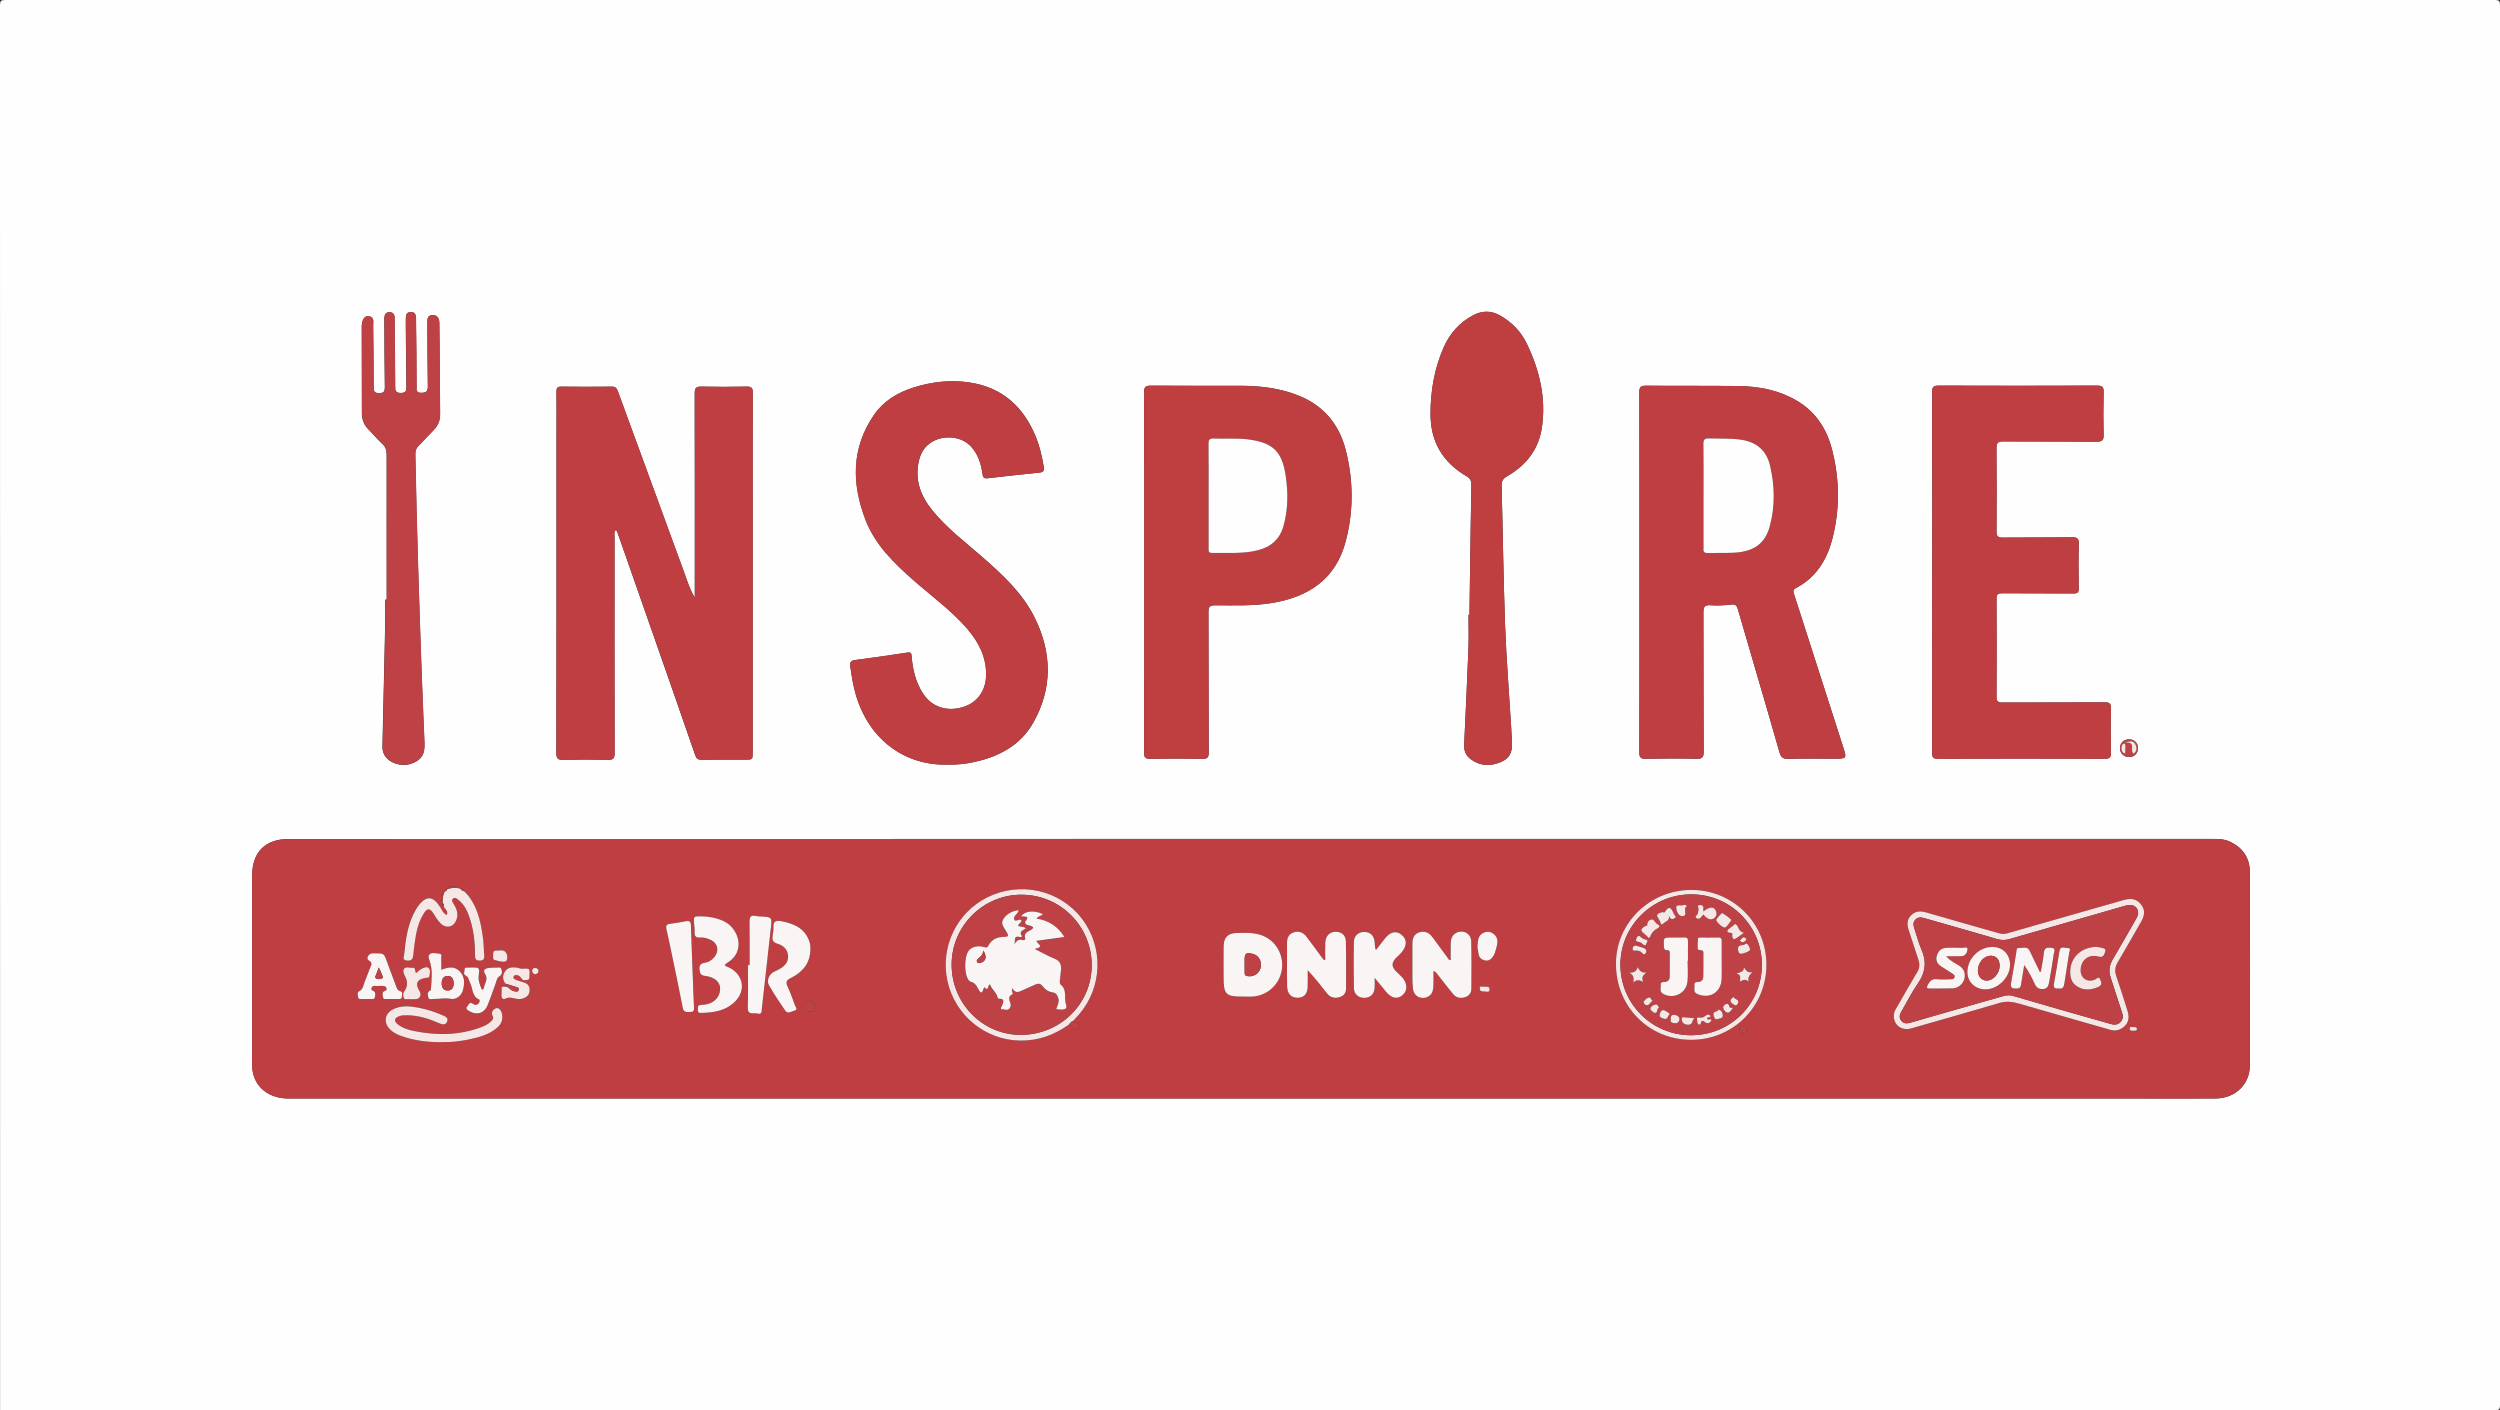 <?xml version="1.0" encoding="utf-8"?>
<!-- Generator: Adobe Illustrator 24.1.0, SVG Export Plug-In . SVG Version: 6.00 Build 0)  -->
<svg version="1.1" id="Layer_1" xmlns="http://www.w3.org/2000/svg" xmlns:xlink="http://www.w3.org/1999/xlink" x="0px" y="0px"
	 viewBox="0 0 516.48 291.36" style="enable-background:new 0 0 516.48 291.36;" xml:space="preserve">
<rect x="0" y="0" width="516.48" height="291.36" fill="#333333" stroke="none"/>
<style type="text/css">
	.st0{fill:#FEFEFE;}
	.st1{fill:#BF3E41;}
	.st2{fill:#BF3F41;}
	.st3{fill:#BE4245;}
	.st4{fill:#F4E7E6;}
	.st5{fill:#FAF5F5;}
</style>
<g>
	<path class="st0" d="M0.02,291.34c0-96.75,0-193.49-0.02-290.24C0,0.2,0.2,0,1.1,0c171.43,0.02,342.85,0.02,514.28,0
		c0.9,0,1.1,0.2,1.1,1.1c-0.02,96.39-0.02,192.77,0,289.16c0,0.9-0.2,1.1-1.1,1.1C343.59,291.34,171.81,291.34,0.02,291.34z
		 M258.48,173.32C258.48,173.32,258.48,173.32,258.48,173.32c-66.28,0.01-132.56,0.01-198.83,0.01c-4.85,0-7.55,2.71-7.55,7.58
		c0,12.76,0,25.51,0,38.27c0,0.68-0.02,1.37,0.09,2.03c0.54,3.5,3.45,5.73,7.44,5.73c127.6,0,255.2,0,382.8,0
		c5.12,0,10.23,0.03,15.35-0.01c4-0.03,7.02-2.91,7.03-6.83c0.04-13.32,0.04-26.63,0-39.95c-0.01-2.9-1.46-5.02-4.08-6.26
		c-1.25-0.6-2.63-0.58-4-0.58C390.64,173.32,324.56,173.32,258.48,173.32z M127.15,109.53c0.31,0.07,0.35,0.33,0.43,0.54
		c2.21,6.29,4.41,12.59,6.61,18.88c3.15,9.01,6.31,18.01,9.42,27.04c0.26,0.75,0.58,0.98,1.35,0.97c3-0.04,6-0.02,8.99-0.02
		c1.54,0,1.54,0,1.54-1.54c0-16.43,0-32.87,0-49.3c0-8.32-0.02-16.64,0.02-24.95c0-0.98-0.23-1.3-1.25-1.28
		c-3.12,0.07-6.24,0.07-9.35,0c-1.09-0.02-1.4,0.26-1.4,1.39c0.04,13.6,0.02,27.19,0.02,40.79c0,0.46,0,0.93,0,1.39
		c-1.02-1.59-1.52-3.33-2.14-5.03c-4.58-12.53-9.18-25.05-13.75-37.58c-0.24-0.65-0.51-0.96-1.26-0.95c-3.48,0.04-6.96,0.04-10.43,0
		c-0.83-0.01-1.01,0.29-1,1.05c0.04,2.6,0.01,5.2,0.01,7.8c0,22.27,0.01,44.55-0.03,66.82c0,1.19,0.33,1.46,1.47,1.43
		c3.04-0.08,6.08-0.08,9.11,0c1.14,0.03,1.47-0.27,1.46-1.44c-0.04-14.84-0.03-29.67-0.02-44.51
		C126.97,110.52,126.8,109.98,127.15,109.53z M338.69,118.13c0,12.44,0.01,24.87-0.02,37.31c0,1.07,0.29,1.34,1.34,1.32
		c3.48-0.07,6.96-0.08,10.43,0c1.18,0.03,1.53-0.23,1.53-1.49c-0.06-9.56-0.02-19.12-0.06-28.67c0-1.13,0.17-1.66,1.47-1.56
		c1.43,0.11,2.88,0.03,4.31-0.14c0.85-0.1,1.13,0.22,1.33,0.93c1.36,4.72,2.75,9.43,4.13,14.15c1.5,5.14,3.01,10.27,4.47,15.42
		c0.28,0.97,0.66,1.41,1.79,1.38c3.16-0.1,6.32-0.03,9.47-0.03c2.71,0,2.68,0.01,1.86-2.55c-3.39-10.53-6.75-21.06-10.15-31.59
		c-0.18-0.57-0.1-0.84,0.44-1.12c4.06-2.13,6.32-5.68,7.46-9.95c1.65-6.23,1.59-12.52-0.03-18.74c-1.09-4.2-3.34-7.67-7.16-9.95
		c-3.71-2.22-7.81-3.02-12.05-3.08c-6.39-0.09-12.79-0.01-19.19-0.08c-1.11-0.01-1.4,0.29-1.39,1.39
		C338.7,93.41,338.69,105.77,338.69,118.13z M236.38,118.16c0,12.43,0.02,24.87-0.03,37.3c0,1.1,0.34,1.32,1.35,1.3
		c3.56-0.06,7.11-0.06,10.67,0c1.04,0.02,1.35-0.23,1.34-1.31c-0.05-9.68-0.01-19.35-0.06-29.03c-0.01-1.14,0.35-1.37,1.41-1.37
		c3.95,0,7.9,0.17,11.84-0.5c7.52-1.27,13.03-4.95,15.08-12.63c1.68-6.29,1.64-12.67,0.02-18.98c-1.38-5.37-4.65-9.22-9.85-11.26
		c-3.8-1.5-7.8-1.98-11.87-1.98c-6.15-0.01-12.31,0.02-18.46-0.03c-1.13-0.01-1.48,0.24-1.48,1.43
		C236.4,93.45,236.38,105.8,236.38,118.16z M399.18,118.23c0,12.43,0.01,24.87-0.02,37.3c0,0.9,0.18,1.23,1.17,1.22
		c11.51-0.04,23.02-0.04,34.53,0c1.03,0,1.26-0.33,1.24-1.29c-0.06-3.04-0.06-6.08,0-9.11c0.02-1.02-0.29-1.26-1.28-1.26
		c-7.03,0.04-14.07,0.01-21.1,0.04c-0.9,0-1.27-0.19-1.26-1.18c0.04-6.76,0.04-13.51,0-20.27c-0.01-0.93,0.3-1.13,1.17-1.12
		c4.92,0.04,9.83,0,14.75,0.04c0.84,0.01,1.09-0.22,1.07-1.07c-0.05-3.04-0.08-6.08,0.01-9.11c0.04-1.2-0.36-1.45-1.47-1.43
		c-4.75,0.07-9.51,0.02-14.27,0.07c-1.03,0.01-1.27-0.35-1.26-1.32c0.04-5.72,0.05-11.43-0.01-17.15c-0.01-1.1,0.29-1.41,1.4-1.4
		c6.43,0.05,12.87,0,19.3,0.05c1.18,0.01,1.47-0.35,1.44-1.48c-0.08-2.92-0.07-5.84,0-8.75c0.02-1.03-0.24-1.35-1.32-1.35
		c-10.91,0.04-21.82,0.04-32.73,0c-1.1,0-1.39,0.28-1.39,1.38C399.19,93.45,399.18,105.84,399.18,118.23z M195.95,157.96
		c1.71,0.05,3.58-0.14,5.42-0.55c5.08-1.12,9.46-3.46,12.08-8.08c4.03-7.1,3.91-14.44,0.33-21.69c-2.55-5.15-6.72-8.97-10.97-12.68
		c-3.49-3.04-7.2-5.84-10.14-9.46c-2.52-3.09-3.79-6.47-2.76-10.56c1.31-5.22,7.75-5.64,10.47-2.93c1.62,1.61,2.28,3.62,2.59,5.79
		c0.1,0.68,0.18,1.11,1.06,1.01c3.57-0.43,7.14-0.8,10.72-1.17c0.75-0.08,1.03-0.36,0.9-1.14c-0.35-2.09-0.81-4.16-1.6-6.13
		c-2.53-6.28-6.93-10.34-13.8-11.36c-3.95-0.58-7.83-0.12-11.59,1.08c-3.21,1.03-6.09,2.75-8.04,5.57
		c-4.75,6.86-4.67,14.25-1.81,21.72c2,5.21,5.94,9.01,10.05,12.61c3.72,3.26,7.75,6.17,11,9.95c2.39,2.78,3.97,5.88,3.87,9.66
		c-0.08,3.21-1.9,5.65-4.88,6.51c-3.34,0.97-6.4-0.09-8.18-2.86c-1.48-2.31-2.1-4.9-2.32-7.59c-0.05-0.57-0.05-0.97-0.88-0.84
		c-3.59,0.56-7.19,1.07-10.79,1.54c-0.9,0.12-1.12,0.51-1,1.34c0.28,1.98,0.58,3.94,1.15,5.87
		C179.53,152.78,186.91,158.27,195.95,157.96z M303.58,127.03c-0.07,0-0.14,0-0.2,0c0,2.32,0.08,4.64-0.01,6.95
		c-0.26,6.63-0.58,13.26-0.89,19.89c-0.06,1.27,0.41,2.28,1.41,3.01c1.83,1.34,3.86,1.46,5.92,0.66c1.93-0.75,2.64-1.93,2.56-3.99
		c-0.04-1.16-0.11-2.32-0.18-3.47c-0.43-6.98-0.99-13.96-1.25-20.94c-0.35-9.59-0.46-19.18-0.72-28.77
		c-0.03-0.98,0.29-1.49,1.12-1.97c3.92-2.25,6.53-5.52,7.2-10.06c0.91-6.13-0.49-11.92-3.15-17.41c-1.19-2.46-3.07-4.36-5.45-5.73
		c-1.84-1.06-3.73-1.06-5.6-0.07c-2.79,1.48-4.8,3.73-6.06,6.57c-1.93,4.37-2.74,8.99-2.75,13.77c-0.01,5.75,2.5,10.04,7.44,12.91
		c0.75,0.44,1.02,0.92,1,1.79C303.81,109.12,303.7,118.07,303.58,127.03z M79.89,123.89c-0.11,0-0.21,0-0.32,0
		c0,1.84,0.03,3.68-0.01,5.52c-0.17,8.23-0.36,16.47-0.56,24.7c-0.03,1.02,0.26,1.89,0.98,2.61c1.29,1.29,3.62,1.69,5.36,0.92
		c1.81-0.8,2.43-1.86,2.34-4.13c-0.17-4.51-0.39-9.03-0.55-13.54c-0.55-15.38-1.05-30.77-1.34-46.16c-0.01-0.7,0.18-1.21,0.67-1.69
		c1.07-1.07,2.07-2.22,3.14-3.29c0.93-0.94,1.33-2.02,1.31-3.35c-0.06-3.2-0.04-6.4-0.07-9.6c-0.02-3.04-0.04-6.08-0.09-9.12
		c-0.02-0.91-0.36-1.72-1.46-1.65c-1.08,0.06-1.01,0.92-1.01,1.7c0.03,4.32,0.02,8.64,0.09,12.96c0.02,1.04-0.26,1.38-1.32,1.4
		c-1.21,0.02-1-0.73-1-1.42c-0.02-2.4-0.02-4.8-0.04-7.2c-0.02-2.28-0.07-4.56-0.09-6.84c0-0.7-0.22-1.2-0.98-1.24
		c-0.83-0.04-1.1,0.49-1.11,1.24c0,0.56-0.02,1.12-0.01,1.68c0.03,4.12,0.07,8.24,0.12,12.35c0.01,0.8,0.08,1.44-1.12,1.46
		c-1.26,0.01-1.18-0.66-1.19-1.51c-0.02-4.52-0.07-9.04-0.11-13.55c0-0.24,0-0.48-0.03-0.72c-0.09-0.6-0.44-0.92-1.06-0.91
		c-0.63,0-0.95,0.37-1.02,0.96c-0.04,0.32-0.02,0.64-0.02,0.96c0.03,4.52,0.03,9.04,0.1,13.56c0.01,0.93-0.24,1.24-1.2,1.24
		c-0.95,0-1.11-0.36-1.11-1.2c0-4.24-0.04-8.48-0.1-12.71c-0.01-0.77,0.31-1.81-0.95-1.99c-0.8-0.11-1.34,0.68-1.41,2
		c0,0.08,0,0.16,0,0.24c0.01,5.92,0.01,11.84,0.03,17.75c0,1.33,0.44,2.49,1.41,3.45c0.96,0.96,1.83,2.01,2.82,2.94
		c0.68,0.63,0.89,1.32,0.89,2.22C79.88,103.9,79.89,113.89,79.89,123.89z M439.84,156.4c1.1,0,1.88-0.79,1.85-1.89
		c-0.02-1.04-0.79-1.77-1.86-1.77c-1.1,0-1.89,0.8-1.86,1.89C438.01,155.66,438.79,156.4,439.84,156.4z"/>
	<path class="st1" d="M258.48,173.32c66.08,0,132.16,0,198.23,0c1.37,0,2.74-0.02,4,0.58c2.62,1.25,4.07,3.36,4.08,6.26
		c0.04,13.32,0.05,26.63,0,39.95c-0.01,3.92-3.03,6.8-7.03,6.83c-5.12,0.04-10.23,0.01-15.35,0.01c-127.6,0-255.2,0-382.8,0
		c-3.98,0-6.9-2.23-7.44-5.73c-0.1-0.67-0.09-1.36-0.09-2.03c0-12.76,0-25.51,0-38.27c0-4.87,2.7-7.58,7.55-7.58
		C125.92,173.33,192.2,173.33,258.48,173.32C258.48,173.32,258.48,173.32,258.48,173.32z M92.42,183.63
		c-0.44-0.07-0.53,0.19-0.54,0.55c0,0.08-0.04,0.13-0.12,0.15c-0.83,0.61-0.79,1.35-0.32,2.15l0,0.09
		c-0.03,0.24-0.04,0.46,0.19,0.62c0.16,0.61,1.07,0.98,0.61,1.82c-0.7-0.32-0.96-0.99-1.3-1.56c-1.48-2.45-2.94-2.54-4.64-0.23
		c-0.14,0.19-0.27,0.4-0.39,0.6c-1.69,2.87-2.12,6.08-2.44,9.3c-0.05,0.48-0.5,1.23,0.61,1.31c1.01,0.08,1.2-0.42,1.28-1.26
		c0.13-1.35,0.3-2.7,0.54-4.04c0.28-1.58,0.77-3.11,1.64-4.47c0.7-1.09,1.25-1.08,1.95,0c0.45,0.7,0.85,1.45,1.45,2.04
		c1.23,1.22,2.8,0.85,3.36-0.81c0.38-1.12,0.02-2.11-0.55-3.07c-0.21-0.35-0.63-0.81-0.21-1.18c0.47-0.42,0.88,0.06,1.24,0.35
		c1.25,0.99,1.83,2.4,2.29,3.86c0.77,2.42,1.04,4.92,1.03,7.45c0,0.69,0.07,1.13,0.95,1.13c0.85,0,1.01-0.38,0.95-1.1
		c-0.11-1.23-0.1-2.48-0.27-3.7c-0.48-3.47-1.2-6.86-3.81-9.48c-0.08-0.45-0.38-0.59-0.8-0.54c-0.13-0.04-0.25-0.07-0.38-0.11
		c-0.77-0.63-1.69-0.58-2.38,0.12L92.42,183.63z M104.36,203.82c-0.17,0.01-0.34,0.02-0.51,0.03c-0.06,0.05-0.13,0.1-0.19,0.15
		c-0.01,0.56-0.01,1.12-0.04,1.68c-0.03,0.61,0.37,0.89,0.81,0.66c0.83-0.42,1.55-0.11,2.33,0.04c0.55,0.1,1.1,0.04,1.63-0.22
		c0.73-0.36,1.06-0.9,1.04-1.71c-0.02-0.82-0.47-1.23-1.17-1.46c-0.49-0.16-0.99-0.3-1.48-0.48c-0.36-0.14-0.9-0.28-0.63-0.79
		c0.21-0.4,0.73-0.28,1.09-0.1c0.23,0.11,0.38,0.38,0.54,0.6c0.33,0.46,0.8,0.3,1.21,0.24c0.49-0.06,0.4-0.52,0.41-0.86
		c0.09-1.55,0.09-1.53-1.51-1.45c-0.41,0.02-0.84-0.22-1.26-0.25c-0.89-0.07-1.76-0.03-2.32,0.86c-0.54,0.85-0.44,1.66,0.09,2.46
		C104.38,203.41,104.37,203.62,104.36,203.82z M220.86,211.64c0.46,0,0.51,0.4,0.69,0.69c0.22,0.36,0.6,0.33,0.96,0.27
		c0.33-0.05,0.46-0.33,0.5-0.59c0.06-0.42-0.27-0.63-0.6-0.77c-0.24-0.11-0.56,0-0.75-0.28c0.4-0.44,0.82-0.87,1.21-1.32
		c4.92-5.71,5.17-13.97,0.61-19.89c-4.55-5.91-12.73-7.75-19.5-4.37c-6.41,3.19-9.79,10.34-8.23,17.36
		c1.56,7.01,7.8,12.12,14.95,12.24C214.47,215.04,217.83,213.83,220.86,211.64z M391.25,209.89c-0.01,1.95,1.68,3.13,3.6,2.58
		c6.06-1.73,12.14-3.45,18.18-5.24c1.42-0.42,2.71-0.28,4.08,0.12c6.32,1.84,12.66,3.63,18.99,5.45c0.78,0.22,1.5,0.11,2.18-0.3
		c1.28-0.76,1.76-1.95,1.29-3.51c-0.75-2.48-1.57-4.95-2.39-7.41c-0.33-0.98-0.22-1.85,0.31-2.74c1.64-2.78,3.24-5.6,4.85-8.4
		c0.82-1.43,0.82-2.5-0.01-3.56c-0.87-1.11-1.98-1.39-3.55-0.94c-8.06,2.3-16.12,4.6-24.18,6.91c-0.52,0.15-0.99,0.15-1.52,0
		c-5.06-1.46-10.14-2.87-15.2-4.35c-1.14-0.33-2.12-0.29-3,0.55c-0.9,0.85-0.95,1.89-0.6,2.99c0.67,2.09,1.35,4.18,2.05,6.26
		c0.3,0.89,0.26,1.69-0.23,2.52c-1.29,2.16-2.56,4.33-3.79,6.53C391.85,208.16,391.21,208.94,391.25,209.89z M299.7,198.32
		c-0.1,0.01-0.19,0.03-0.29,0.04c-1.15-1.58-2.3-3.16-3.47-4.73c-0.68-0.92-1.58-1.37-2.71-1.03c-1.15,0.35-1.44,1.28-1.45,2.36
		c-0.01,1.64-0.01,3.28,0,4.91c0.01,1.48-0.05,2.97,0.12,4.43c0.19,1.59,1.76,2.32,3.14,1.58c0.9-0.48,1.05-1.36,1.08-2.25
		c0.04-0.97,0.01-1.94,0.01-3.05c0.58,0.24,0.73,0.58,0.94,0.85c1.03,1.32,2.05,2.65,3.12,3.94c0.66,0.79,1.54,0.94,2.5,0.63
		c0.83-0.26,1.26-0.9,1.27-1.71c0.03-3.28,0.05-6.55-0.03-9.83c-0.04-1.6-1.63-2.45-3.05-1.76c-0.95,0.47-1.17,1.36-1.19,2.32
		C299.68,196.12,299.7,197.22,299.7,198.32z M273.78,198.31c-0.08,0.02-0.16,0.04-0.24,0.05c-0.14-0.17-0.28-0.35-0.41-0.52
		c-1.07-1.44-2.12-2.9-3.2-4.32c-0.67-0.87-1.57-1.24-2.64-0.89c-1.07,0.35-1.4,1.2-1.38,2.26c0.02,1.08,0,2.16,0,3.23
		c0,1.88-0.03,3.75,0.02,5.63c0.04,1.6,0.84,2.42,2.22,2.39c1.25-0.03,1.97-0.77,2.02-2.18c0.04-1.16,0.01-2.33,0.01-3.49
		c1.5,1.58,2.74,3.19,4,4.77c0.66,0.83,1.55,1.07,2.57,0.78c0.88-0.25,1.35-0.9,1.36-1.76c0.02-3.27,0.04-6.55-0.05-9.82
		c-0.03-1.3-1.01-2.01-2.27-1.92c-1.19,0.08-1.93,0.89-1.98,2.28C273.74,195.97,273.78,197.14,273.78,198.31z M256.94,205.89
		c0.6,0,1.2,0.03,1.8-0.01c2.87-0.19,5.23-2.16,5.94-4.93c0.7-2.73-0.41-5.6-2.76-7.11c-1.97-1.27-4.19-1.14-6.39-1.11
		c-1.82,0.03-2.72,0.91-2.75,2.74c-0.03,2.08-0.01,4.16-0.01,6.23C252.78,205.51,253.19,205.91,256.94,205.89z M283.99,202.02
		c0.46,0.55,0.71,0.84,0.96,1.13c0.46,0.55,0.91,1.11,1.37,1.67c1.12,1.38,2.3,1.66,3.38,0.8c1.13-0.91,1.13-2.39,0.03-3.69
		c-0.72-0.85-1.94-1.58-2.02-2.58c-0.08-1.11,1.25-1.83,1.95-2.73c1.04-1.33,1.04-2.55-0.06-3.5c-1.07-0.92-2.32-0.68-3.39,0.65
		c-0.66,0.82-1.3,1.66-1.95,2.48c-0.25-0.59-0.22-1.1-0.25-1.6c-0.09-1.35-0.86-2.12-2.11-2.14c-1.23-0.02-2.17,0.76-2.19,2.06
		c-0.06,3.2-0.06,6.39,0.01,9.59c0.02,1.22,0.96,1.98,2.13,1.97c1.21-0.01,2.02-0.73,2.14-1.98
		C284.04,203.56,283.99,202.93,283.99,202.02z M149.73,199.32c0.17-0.13,0.34-0.29,0.53-0.4c3.84-2.29,2.41-7.08-0.76-8.59
		c-1.44-0.69-2.95-0.97-4.52-1c-1.74-0.03-1.73-0.03-1.58,1.65c0.05,0.52,0.11,1.04,0.09,1.55c-0.04,0.84,0.21,1.27,1.15,1.18
		c0.68-0.07,1.34,0.14,1.98,0.4c1.66,0.68,2.05,2.29,0.91,3.68c-0.51,0.62-1.17,1.02-1.92,1.13c-0.98,0.15-1.2,0.63-1.09,1.56
		c0.1,0.76,0.34,1.06,1.15,1.16c2.11,0.28,3.15,1.32,3.09,2.83c-0.07,1.68-1.41,2.93-3.36,3.13c-0.24,0.02-0.48,0.03-0.72,0.05
		c-0.61,0.05-0.49,0.52-0.52,0.9c-0.02,0.39,0.03,0.73,0.55,0.73c2.61-0.03,5.14-0.38,7.1-2.31c2.42-2.38,1.74-5.75-1.37-7.14
		C150.2,199.7,149.89,199.68,149.73,199.32z M364.93,199.28c-0.01-8.55-6.9-15.42-15.48-15.44c-8.62-0.02-15.63,6.85-15.61,15.3
		c0.02,8.86,6.82,15.69,15.6,15.67C358.09,214.8,364.94,207.93,364.93,199.28z M167.42,196.13c0.04-0.66-0.06-1.3-0.29-1.89
		c-1.02-2.59-3.23-3.45-5.72-3.93c-1.08-0.21-1.68-0.01-1.61,1.24c0.03,0.55-0.07,1.12-0.16,1.67c-0.14,0.87-0.05,1.45,1.01,1.75
		c1.19,0.34,2.12,1.17,2.17,2.56c0.05,1.33-0.78,2.11-1.84,2.71c-0.31,0.18-0.64,0.33-0.97,0.47c-1.06,0.44-1.71,1.84-1.13,2.85
		c1.04,1.79,2.17,3.53,3.36,5.23c0.55,0.78,1.35,0.15,1.97-0.03c0.69-0.19,0.15-0.74,0.03-1.07c-0.47-1.31-0.94-2.64-1.53-3.9
		c-0.45-0.96-0.17-1.32,0.73-1.77C165.83,200.82,167.39,198.97,167.42,196.13z M154.86,199.39c-0.11,0-0.23,0-0.34,0
		c0,2.92,0.07,5.83-0.03,8.75c-0.06,1.74,1.25,1.03,1.99,1.26c0.95,0.29,0.86-0.48,0.92-1.07c0.6-5.48,1.2-10.96,1.83-16.43
		c0.28-2.44,0.3-2.44-2.1-2.56c-0.32-0.02-0.65,0-0.95-0.08c-1.03-0.27-1.34,0.16-1.33,1.15
		C154.88,193.4,154.86,196.4,154.86,199.39z M91.4,215.29c1.57,0.05,3.36-0.13,5.12-0.49c2.28-0.47,4.53-0.99,6.32-2.63
		c0.85-0.78,1.09-1.74,0.83-2.83c-0.15-0.63-0.64-1.25-1.21-1.05c-0.5,0.17-1.14,0.79-0.69,1.6c0.25,0.45,0.02,0.75-0.27,1.05
		c-0.57,0.59-1.27,0.95-2.03,1.23c-4.59,1.75-9.29,1.77-14.03,0.8c-1.17-0.24-2.33-0.61-3.29-1.38c-0.83-0.67-0.72-1.27,0.28-1.65
		c0.57-0.22,1.18-0.21,1.78-0.2c2.28,0.04,4.4,0.71,6.46,1.61c0.59,0.26,1.31,0.53,1.67-0.26c0.37-0.83-0.32-1.08-0.93-1.36
		c-1.61-0.72-3.29-1.24-5.02-1.57c-1.74-0.33-3.5-0.5-5.17,0.33c-1.77,0.88-2.06,2.76-0.67,4.15c0.6,0.61,1.35,1,2.14,1.3
		C85.43,214.96,88.27,215.34,91.4,215.29z M143.2,204.27c0.01,0,0.02,0,0.03,0c-0.17-4.35-0.36-8.7-0.48-13.04
		c-0.02-0.82-0.29-1.06-1.06-0.91c-1.06,0.2-2.12,0.4-3.19,0.52c-0.81,0.09-0.98,0.44-0.8,1.19c0.35,1.43,0.64,2.88,0.94,4.33
		c0.82,3.95,1.65,7.89,2.42,11.84c0.21,1.1,0.92,0.86,1.62,0.86c0.81,0.01,0.73-0.55,0.7-1.08
		C143.31,206.75,143.26,205.51,143.2,204.27z M81.06,206.39C81.06,206.39,81.06,206.39,81.06,206.39c0.4,0,0.8,0,1.2-0.01
		c0.31-0.01,0.71,0.05,0.74-0.4c0.03-0.41,0.26-1.05-0.21-1.18c-0.8-0.23-0.86-0.85-1.08-1.42c-0.69-1.82-1.4-3.64-2.05-5.48
		c-0.22-0.61-0.56-0.94-1.21-0.94c-0.52,0-1.04-0.03-1.55-0.02c-0.76,0.03-1.32,1.11-0.75,1.44c1.03,0.58,0.48,1.11,0.24,1.72
		c-0.34,0.89-0.66,1.79-1.03,2.67c-0.31,0.74-0.31,1.62-1.24,2.06c-0.37,0.17-0.2,0.81-0.11,1.23c0.09,0.43,0.49,0.32,0.79,0.32
		c0.6,0.02,1.2,0.02,1.79,0c0.34-0.01,0.79,0.1,0.86-0.4c0.05-0.38,0.19-0.84-0.11-1.14c-0.24-0.25-0.83-0.21-0.56-0.81
		c0.25-0.55,0.76-0.3,1.16-0.34c0.4-0.03,0.8,0,1.2-0.01c0.36-0.01,0.61,0.12,0.72,0.49c0.12,0.39-0.15,0.44-0.42,0.56
		c-0.6,0.27-0.36,0.82-0.32,1.25c0.06,0.5,0.52,0.39,0.86,0.4C80.34,206.4,80.7,206.39,81.06,206.39z M91.17,200.36
		c0-0.88,0.02-1.63-0.01-2.39c-0.02-0.35,0.22-0.92-0.38-0.96c-0.7-0.05-1.53-0.33-2.06,0.16c-0.34,0.31-0.07,0.95,0.11,1.51
		c0.63,1.9,0.32,3.89,0.19,5.84c0,0.07-0.19,0.12-0.28,0.19c-0.5,0.35-0.33,0.87-0.25,1.31c0.11,0.57,0.64,0.34,1,0.35
		c1.2,0.03,2.36-0.27,3.61-0.03c1.19,0.23,2.28-0.67,2.57-1.86c0.34-1.39,0.41-2.77-0.76-3.89
		C93.79,199.54,92.59,199.81,91.17,200.36z M101.89,199.91c-1.7,0.01-2.25,0.42-1.67,1.3c0.74,1.13-0.11,1.93-0.22,2.88
		c-0.03,0.27-0.36,0.62-0.53,0.17c-0.3-0.77-0.65-1.63-0.57-2.41c0.21-1.96,0.31-1.95-1.6-1.93c-0.16,0-0.32-0.01-0.48,0.01
		c-0.33,0.03-0.81-0.13-0.83,0.41c-0.02,0.41-0.28,0.99,0.19,1.2c0.68,0.31,0.65,0.94,0.92,1.45c0.63,1.2,0.36,2.91,1.98,3.58
		c0.05,0.02,0.04,0.39-0.05,0.54c-0.31,0.56-0.78,0.67-1.3,0.3c-0.72-0.52-0.89,0.19-1.17,0.54c-0.45,0.55,0.07,0.75,0.44,0.98
		c1.47,0.91,3.05,0.44,3.74-1.19c0.6-1.43,1.07-2.92,1.62-4.37c0.21-0.56,0.33-1.35,0.75-1.58c0.75-0.42,0.64-0.99,0.51-1.5
		c-0.16-0.63-0.8-0.26-1.23-0.35C102.21,199.88,102.04,199.91,101.89,199.91z M85.95,201.03c-0.29-0.41,0.01-1.21-0.83-1.13
		c-0.57,0.06-1.33-0.31-1.67,0.26c-0.27,0.46-0.03,1.01,0.28,1.61c0.44,0.84,0.56,2-0.13,2.89c-0.39,0.5-0.36,0.97-0.19,1.44
		c0.18,0.5,0.69,0.26,1.06,0.28c0.48,0.04,0.96,0.02,1.44,0.01c0.82-0.03,1.24-0.88,0.8-1.58c-1.03-1.63-0.6-2.56,1.34-2.82
		c0.27-0.04,0.62,0.04,0.67-0.34c0.07-0.55,0.26-1.2-0.11-1.62c-0.38-0.44-0.99-0.17-1.44,0.06
		C86.75,200.32,86.41,200.67,85.95,201.03z M305.22,195.63c0.07,0.45,0.15,1,0.25,1.55c0.13,0.72,0.63,1.1,1.3,1.24
		c0.71,0.15,1.23-0.19,1.63-0.75c0.35-0.5,0.53-1.06,0.67-1.65c0.27-1.06,0.6-2.11-0.41-2.99c-0.68-0.59-1.45-0.68-2.23-0.31
		C305.24,193.29,305.36,194.46,305.22,195.63z M101.87,197.4c0.08,0.26-0.18,0.81,0.33,0.94c0.73,0.19,1.56,0.47,2.22,0.28
		c0.42-0.12,0.48-1.06,0.2-1.64c-0.46-0.97-1.38-0.56-2.13-0.6C101.85,196.35,101.87,196.85,101.87,197.4z M168.38,207.95
		c-0.09-0.75-0.62-1.03-1.17-0.98c-0.51,0.05-0.95,0.48-0.91,1.06c0.05,0.57,0.46,0.96,1.04,0.95
		C167.97,208.97,168.31,208.53,168.38,207.95z M306.59,203.81c-0.24,0.2-0.84-0.34-0.88,0.33c-0.05,0.86,0.71,0.64,1.19,0.71
		c0.35,0.05,0.88,0.18,0.83-0.48C307.68,203.61,307.04,203.94,306.59,203.81z M360.79,212.82c-0.02-0.57-0.2-0.89-0.7-0.9
		c-0.57-0.01-0.75,0.34-0.74,0.85c0,0.5,0.32,0.74,0.75,0.72C360.53,213.48,360.83,213.21,360.79,212.82z M110.59,201.27
		c0.42-0.07,0.67-0.32,0.65-0.72c-0.02-0.42-0.33-0.59-0.74-0.58c-0.39,0.01-0.58,0.24-0.56,0.6
		C109.97,200.97,110.19,201.22,110.59,201.27z M440.75,212.95c0.26-0.08,0.8,0.08,0.71-0.45c-0.08-0.47-0.64-0.22-0.98-0.33
		c-0.31-0.1-0.54,0.02-0.5,0.41C440.03,213.09,440.44,212.88,440.75,212.95z"/>
	<path class="st1" d="M127.15,109.53c-0.35,0.46-0.18,0.99-0.18,1.49c-0.01,14.84-0.02,29.67,0.02,44.51c0,1.17-0.32,1.47-1.46,1.44
		c-3.04-0.08-6.08-0.08-9.11,0c-1.14,0.03-1.47-0.24-1.47-1.43c0.04-22.27,0.03-44.55,0.03-66.82c0-2.6,0.02-5.2-0.01-7.8
		c-0.01-0.75,0.17-1.06,1-1.05c3.48,0.04,6.96,0.04,10.43,0c0.75-0.01,1.02,0.3,1.26,0.95c4.57,12.53,9.17,25.05,13.75,37.58
		c0.62,1.7,1.12,3.44,2.14,5.03c0-0.46,0-0.93,0-1.39c0-13.6,0.02-27.19-0.02-40.79c0-1.12,0.3-1.41,1.4-1.39
		c3.12,0.07,6.24,0.07,9.35,0c1.02-0.02,1.26,0.3,1.25,1.28c-0.04,8.32-0.02,16.63-0.02,24.95c0,16.43,0,32.87,0,49.3
		c0,1.53,0,1.54-1.54,1.54c-3,0-6-0.02-8.99,0.02c-0.76,0.01-1.09-0.22-1.35-0.97c-3.11-9.02-6.27-18.03-9.42-27.04
		c-2.2-6.29-4.41-12.59-6.61-18.88C127.5,109.85,127.46,109.6,127.15,109.53z"/>
	<path class="st1" d="M338.69,118.13c0-12.36,0.01-24.72-0.02-37.07c0-1.1,0.28-1.4,1.39-1.39c6.4,0.06,12.79-0.02,19.19,0.08
		c4.24,0.06,8.34,0.86,12.05,3.08c3.82,2.28,6.07,5.76,7.16,9.95c1.62,6.22,1.69,12.51,0.03,18.74c-1.13,4.28-3.4,7.82-7.46,9.95
		c-0.54,0.28-0.62,0.55-0.44,1.12c3.4,10.53,6.76,21.06,10.15,31.59c0.83,2.56,0.85,2.55-1.86,2.55c-3.16,0-6.32-0.06-9.47,0.03
		c-1.13,0.04-1.51-0.4-1.79-1.38c-1.46-5.15-2.97-10.28-4.47-15.42c-1.38-4.72-2.76-9.43-4.13-14.15c-0.21-0.71-0.48-1.03-1.33-0.93
		c-1.42,0.16-2.88,0.24-4.31,0.14c-1.31-0.1-1.48,0.43-1.47,1.56c0.04,9.56-0.01,19.12,0.06,28.67c0.01,1.26-0.35,1.51-1.53,1.49
		c-3.48-0.08-6.96-0.07-10.43,0c-1.05,0.02-1.34-0.25-1.34-1.32C338.7,143,338.69,130.57,338.69,118.13z M351.93,102.37
		c0,3.59,0,7.19,0,10.78c0,0.04,0,0.08,0,0.12c-0.1,0.71,0.17,1,0.92,0.97c1.75-0.06,3.52,0.02,5.27-0.06
		c4.14-0.19,6.51-1.82,7.5-5.46c1.12-4.15,1.04-8.4,0.05-12.57c-0.73-3.06-2.75-4.83-5.91-5.31c-2.23-0.34-4.46-0.2-6.69-0.28
		c-0.88-0.03-1.17,0.23-1.16,1.14C351.96,95.26,351.93,98.82,351.93,102.37z"/>
	<path class="st2" d="M236.38,118.16c0-12.35,0.02-24.71-0.03-37.06c0-1.19,0.35-1.44,1.48-1.43c6.15,0.06,12.31,0.03,18.46,0.03
		c4.06,0.01,8.06,0.49,11.87,1.98c5.21,2.05,8.48,5.89,9.85,11.26c1.62,6.31,1.66,12.68-0.02,18.98
		c-2.05,7.68-7.56,11.36-15.08,12.63c-3.94,0.67-7.89,0.5-11.84,0.5c-1.06,0-1.42,0.23-1.41,1.37c0.05,9.68,0.01,19.35,0.06,29.03
		c0.01,1.08-0.3,1.33-1.34,1.31c-3.56-0.06-7.11-0.06-10.67,0c-1.02,0.02-1.36-0.2-1.35-1.3
		C236.39,143.03,236.38,130.59,236.38,118.16z M249.69,102.31c0,3.6,0,7.2,0,10.8c0,0.04,0,0.08,0,0.12c0.03,0.46-0.12,1.02,0.65,1
		c3.15-0.05,6.32,0.24,9.43-0.53c2.72-0.67,4.6-2.25,5.39-5.04c0.98-3.5,0.97-7.06,0.42-10.58c-0.77-4.89-2.7-6.63-7.61-7.29
		c-2.39-0.32-4.79-0.08-7.19-0.2c-0.97-0.05-1.12,0.31-1.11,1.16C249.71,95.28,249.69,98.8,249.69,102.31z"/>
	<path class="st1" d="M399.18,118.23c0-12.39,0.02-24.79-0.02-37.18c0-1.1,0.29-1.39,1.39-1.38c10.91,0.04,21.82,0.04,32.73,0
		c1.08,0,1.34,0.31,1.32,1.35c-0.07,2.92-0.07,5.84,0,8.75c0.03,1.13-0.26,1.49-1.44,1.48c-6.43-0.06-12.87,0-19.3-0.05
		c-1.11-0.01-1.41,0.31-1.4,1.4c0.05,5.72,0.04,11.43,0.01,17.15c-0.01,0.96,0.23,1.33,1.26,1.32c4.75-0.06,9.51-0.01,14.27-0.07
		c1.12-0.02,1.51,0.23,1.47,1.43c-0.09,3.04-0.06,6.08-0.01,9.11c0.01,0.84-0.24,1.07-1.07,1.07c-4.92-0.04-9.83,0-14.75-0.04
		c-0.86-0.01-1.17,0.19-1.17,1.12c0.04,6.76,0.04,13.51,0,20.27c-0.01,0.99,0.36,1.18,1.26,1.18c7.03-0.03,14.07,0,21.1-0.04
		c0.98-0.01,1.3,0.24,1.28,1.26c-0.07,3.04-0.06,6.08,0,9.11c0.02,0.96-0.2,1.29-1.24,1.29c-11.51-0.04-23.02-0.04-34.53,0
		c-0.99,0-1.17-0.32-1.17-1.22C399.18,143.1,399.18,130.67,399.18,118.23z"/>
	<path class="st1" d="M195.95,157.96c-9.05,0.31-16.42-5.18-19.15-14.4c-0.57-1.93-0.87-3.89-1.15-5.87c-0.12-0.83,0.1-1.22,1-1.34
		c3.6-0.47,7.2-0.98,10.79-1.54c0.83-0.13,0.83,0.27,0.88,0.84c0.22,2.7,0.84,5.28,2.32,7.59c1.78,2.77,4.84,3.83,8.18,2.86
		c2.97-0.86,4.8-3.3,4.88-6.51c0.09-3.77-1.48-6.88-3.87-9.66c-3.25-3.78-7.28-6.69-11-9.95c-4.11-3.6-8.05-7.41-10.05-12.61
		c-2.87-7.47-2.94-14.86,1.81-21.72c1.95-2.82,4.82-4.54,8.04-5.57c3.76-1.2,7.65-1.67,11.59-1.08c6.87,1.02,11.26,5.07,13.8,11.36
		c0.79,1.97,1.25,4.04,1.6,6.13c0.13,0.78-0.15,1.07-0.9,1.14c-3.58,0.37-7.15,0.75-10.72,1.17c-0.88,0.11-0.97-0.33-1.06-1.01
		c-0.31-2.17-0.97-4.17-2.59-5.79c-2.72-2.7-9.16-2.29-10.47,2.93c-1.02,4.09,0.24,7.47,2.76,10.56c2.95,3.61,6.66,6.42,10.14,9.46
		c4.26,3.71,8.43,7.53,10.97,12.68c3.58,7.25,3.7,14.59-0.33,21.69c-2.62,4.62-7,6.96-12.08,8.08
		C199.53,157.82,197.67,158.02,195.95,157.96z"/>
	<path class="st2" d="M303.58,127.03c0.12-8.95,0.23-17.91,0.39-26.86c0.02-0.88-0.25-1.36-1-1.79c-4.94-2.87-7.45-7.17-7.44-12.91
		c0.01-4.77,0.81-9.4,2.75-13.77c1.26-2.84,3.27-5.1,6.06-6.57c1.87-0.99,3.76-0.98,5.6,0.07c2.38,1.37,4.26,3.27,5.45,5.73
		c2.66,5.5,4.06,11.28,3.15,17.41c-0.67,4.53-3.29,7.81-7.2,10.06c-0.83,0.48-1.15,0.98-1.12,1.97c0.26,9.59,0.37,19.19,0.72,28.77
		c0.26,6.99,0.83,13.96,1.25,20.94c0.07,1.16,0.14,2.31,0.18,3.47c0.08,2.06-0.63,3.24-2.56,3.99c-2.06,0.8-4.08,0.68-5.92-0.66
		c-1-0.73-1.47-1.74-1.41-3.01c0.31-6.63,0.63-13.26,0.89-19.89c0.09-2.31,0.01-4.64,0.01-6.95
		C303.44,127.03,303.51,127.03,303.58,127.03z"/>
	<path class="st3" d="M79.89,123.89c0-10-0.01-19.99,0.02-29.99c0-0.9-0.21-1.59-0.89-2.22c-0.99-0.93-1.86-1.98-2.82-2.94
		c-0.97-0.96-1.41-2.12-1.41-3.45c-0.02-5.92-0.02-11.84-0.03-17.75c0-0.08,0-0.16,0-0.24c0.07-1.32,0.6-2.11,1.41-2
		c1.26,0.18,0.94,1.22,0.95,1.99c0.06,4.24,0.1,8.48,0.1,12.71c0,0.84,0.15,1.2,1.11,1.2c0.97,0,1.22-0.31,1.2-1.24
		c-0.07-4.52-0.07-9.04-0.1-13.56c0-0.32-0.02-0.64,0.02-0.96c0.07-0.59,0.38-0.96,1.02-0.96c0.61,0,0.97,0.31,1.06,0.91
		c0.03,0.24,0.03,0.48,0.03,0.72c0.04,4.52,0.09,9.04,0.11,13.55c0,0.85-0.07,1.53,1.19,1.51c1.2-0.01,1.13-0.65,1.12-1.46
		c-0.05-4.12-0.08-8.24-0.12-12.35c0-0.56,0.01-1.12,0.01-1.68c0-0.74,0.28-1.27,1.11-1.24c0.75,0.04,0.97,0.53,0.98,1.24
		c0.01,2.28,0.07,4.56,0.09,6.84c0.02,2.4,0.02,4.8,0.04,7.2c0,0.69-0.21,1.44,1,1.42c1.06-0.02,1.34-0.36,1.32-1.4
		c-0.08-4.32-0.07-8.64-0.09-12.96c-0.01-0.78-0.08-1.64,1.01-1.7c1.1-0.06,1.45,0.74,1.46,1.65c0.06,3.04,0.07,6.08,0.09,9.12
		c0.02,3.2,0.01,6.4,0.07,9.6c0.02,1.32-0.37,2.41-1.31,3.35c-1.07,1.07-2.07,2.22-3.14,3.29c-0.49,0.49-0.68,0.99-0.67,1.69
		c0.29,15.39,0.78,30.78,1.34,46.16c0.16,4.51,0.38,9.03,0.55,13.54c0.09,2.27-0.53,3.33-2.34,4.13c-1.74,0.77-4.07,0.37-5.36-0.92
		c-0.72-0.72-1.01-1.58-0.98-2.61c0.2-8.23,0.39-16.47,0.56-24.7c0.04-1.84,0.01-3.68,0.01-5.52
		C79.68,123.89,79.78,123.89,79.89,123.89z"/>
	<path class="st3" d="M439.84,156.4c-1.05,0-1.83-0.74-1.86-1.77c-0.03-1.09,0.76-1.9,1.86-1.89c1.07,0,1.83,0.73,1.86,1.77
		C441.72,155.61,440.95,156.4,439.84,156.4z M440.79,155.71c0.76-0.58,0.73-1.28,0.31-2.01c-0.35-0.61-0.96-0.72-2.18-0.24
		C441.48,153.09,439.87,155.14,440.79,155.71z M439.03,155.7c0.02-0.37,0.06-0.68,0.04-0.99c-0.02-0.37,0.17-0.79-0.19-1.09
		c-0.05-0.04-0.25,0.02-0.31,0.09c-0.3,0.35-0.4,0.77-0.27,1.22C438.39,155.23,438.51,155.53,439.03,155.7z"/>
	<path class="st4" d="M391.25,209.89c-0.04-0.95,0.6-1.72,1.06-2.55c1.24-2.19,2.5-4.37,3.79-6.53c0.49-0.83,0.53-1.63,0.23-2.52
		c-0.7-2.08-1.38-4.17-2.05-6.26c-0.35-1.1-0.3-2.14,0.6-2.99c0.88-0.83,1.86-0.88,3-0.55c5.06,1.48,10.13,2.89,15.2,4.35
		c0.53,0.15,1,0.15,1.52,0c8.06-2.31,16.12-4.6,24.18-6.91c1.58-0.45,2.68-0.17,3.55,0.94c0.83,1.06,0.83,2.13,0.01,3.56
		c-1.61,2.8-3.21,5.62-4.85,8.4c-0.53,0.9-0.64,1.76-0.31,2.74c0.82,2.46,1.64,4.93,2.39,7.41c0.47,1.57-0.01,2.75-1.29,3.51
		c-0.68,0.41-1.4,0.52-2.18,0.3c-6.33-1.82-12.67-3.61-18.99-5.45c-1.37-0.4-2.66-0.54-4.08-0.12c-6.05,1.79-12.12,3.51-18.18,5.24
		C392.93,213.02,391.24,211.84,391.25,209.89z M441.72,188.62c0-1.25-1.07-1.94-2.49-1.55c-1.85,0.51-3.68,1.06-5.52,1.59
		c-6.22,1.78-12.43,3.56-18.64,5.36c-0.88,0.26-1.69,0.21-2.57-0.04c-4.94-1.45-9.89-2.86-14.84-4.27c-0.7-0.2-1.42-0.35-2,0.32
		c-0.53,0.61-0.35,1.26-0.12,1.92c0.47,1.4,0.83,2.85,1.42,4.19c1.13,2.54,0.83,4.81-0.76,7.08c-1.19,1.69-2.12,3.57-3.16,5.36
		c-0.43,0.74-0.9,1.49-0.23,2.31c0.62,0.76,1.41,0.52,2.2,0.29c5.98-1.73,11.96-3.46,17.96-5.14c0.92-0.26,1.81-0.62,2.9-0.3
		c6.5,1.93,13.03,3.77,19.56,5.62c0.9,0.26,1.86,0.65,2.68-0.25c0.78-0.85,0.34-1.73,0.07-2.59c-0.71-2.21-1.43-4.41-2.15-6.61
		c-0.42-1.29-0.28-2.47,0.43-3.67c1.67-2.81,3.26-5.67,4.9-8.51C441.54,189.38,441.72,189.03,441.72,188.62z"/>
	<path class="st5" d="M299.7,198.32c0-1.1-0.02-2.2,0-3.3c0.02-0.96,0.23-1.85,1.19-2.32c1.42-0.7,3.01,0.16,3.05,1.76
		c0.08,3.27,0.06,6.55,0.03,9.83c-0.01,0.81-0.44,1.45-1.27,1.71c-0.96,0.31-1.85,0.16-2.5-0.63c-1.07-1.29-2.08-2.63-3.12-3.94
		c-0.21-0.27-0.36-0.61-0.94-0.85c0,1.11,0.03,2.08-0.01,3.05c-0.03,0.89-0.19,1.77-1.08,2.25c-1.38,0.74-2.95,0.01-3.14-1.58
		c-0.17-1.46-0.11-2.95-0.12-4.43c-0.02-1.64-0.01-3.28,0-4.91c0-1.08,0.3-2.01,1.45-2.36c1.14-0.34,2.03,0.11,2.71,1.03
		c1.16,1.57,2.31,3.15,3.47,4.73C299.51,198.35,299.6,198.34,299.7,198.32z"/>
	<path class="st5" d="M273.78,198.31c0-1.17-0.04-2.35,0.01-3.52c0.06-1.39,0.8-2.19,1.98-2.28c1.26-0.09,2.24,0.62,2.27,1.92
		c0.09,3.27,0.07,6.55,0.05,9.82c-0.01,0.87-0.48,1.51-1.36,1.76c-1.02,0.29-1.91,0.06-2.57-0.78c-1.26-1.58-2.49-3.19-4-4.77
		c0,1.16,0.04,2.33-0.01,3.49c-0.05,1.41-0.77,2.15-2.02,2.18c-1.38,0.03-2.18-0.79-2.22-2.39c-0.05-1.88-0.02-3.75-0.02-5.63
		c0-1.08,0.02-2.16,0-3.23c-0.02-1.06,0.32-1.91,1.38-2.26c1.07-0.35,1.98,0.02,2.64,0.89c1.09,1.43,2.14,2.88,3.2,4.32
		c0.13,0.18,0.27,0.35,0.41,0.52C273.62,198.35,273.7,198.33,273.78,198.31z"/>
	<path class="st5" d="M256.94,205.89c-3.75,0.03-4.16-0.38-4.16-4.18c0-2.08-0.02-4.16,0.01-6.23c0.02-1.83,0.92-2.71,2.75-2.74
		c2.2-0.04,4.42-0.16,6.39,1.11c2.35,1.51,3.45,4.39,2.76,7.11c-0.71,2.77-3.07,4.74-5.94,4.93
		C258.14,205.92,257.54,205.89,256.94,205.89z M257.13,199.3c0,0.56,0,1.11,0,1.67c0,0.34,0.06,0.58,0.48,0.67
		c1.29,0.28,2.55-0.48,2.84-1.76c0.29-1.32-0.48-2.59-1.72-2.84c-1.36-0.27-1.6-0.08-1.61,1.3
		C257.13,198.66,257.13,198.98,257.13,199.3z"/>
	<path class="st4" d="M220.86,211.64c-3.03,2.19-6.38,3.4-10.16,3.34c-7.16-0.12-13.39-5.23-14.95-12.24
		c-1.56-7.02,1.83-14.17,8.23-17.36c6.77-3.37,14.95-1.54,19.5,4.37c4.56,5.92,4.31,14.18-0.61,19.89
		c-0.39,0.45-0.81,0.88-1.21,1.32C221.27,211.04,221.08,211.36,220.86,211.64z M196.6,199.19c-0.05,8.01,6.3,14.55,14.18,14.6
		c8.15,0.05,14.71-6.31,14.76-14.31c0.05-8.06-6.41-14.6-14.46-14.64C203.17,184.8,196.65,191.25,196.6,199.19z"/>
	<path class="st5" d="M283.99,202.02c0,0.91,0.05,1.54-0.01,2.15c-0.12,1.25-0.93,1.97-2.14,1.98c-1.17,0.01-2.11-0.75-2.13-1.97
		c-0.06-3.2-0.07-6.39-0.01-9.59c0.02-1.3,0.96-2.08,2.19-2.06c1.24,0.02,2.01,0.79,2.11,2.14c0.03,0.5,0.01,1.01,0.25,1.6
		c0.65-0.83,1.29-1.67,1.95-2.48c1.08-1.34,2.32-1.57,3.39-0.65c1.1,0.94,1.1,2.16,0.06,3.5c-0.7,0.9-2.03,1.62-1.95,2.73
		c0.08,1.01,1.3,1.73,2.02,2.58c1.1,1.3,1.1,2.78-0.03,3.69c-1.07,0.86-2.26,0.58-3.38-0.8c-0.45-0.56-0.91-1.11-1.37-1.67
		C284.7,202.86,284.45,202.57,283.99,202.02z"/>
	<path class="st5" d="M149.73,199.32c0.16,0.36,0.47,0.38,0.72,0.49c3.1,1.4,3.78,4.76,1.37,7.14c-1.96,1.93-4.49,2.28-7.1,2.31
		c-0.51,0.01-0.57-0.34-0.55-0.73c0.02-0.38-0.09-0.85,0.52-0.9c0.24-0.02,0.48-0.02,0.72-0.05c1.95-0.2,3.28-1.45,3.36-3.13
		c0.07-1.51-0.98-2.55-3.09-2.83c-0.81-0.11-1.05-0.4-1.15-1.16c-0.12-0.93,0.1-1.41,1.09-1.56c0.75-0.11,1.41-0.51,1.92-1.13
		c1.14-1.38,0.75-3-0.91-3.68c-0.64-0.26-1.3-0.47-1.98-0.4c-0.94,0.09-1.19-0.34-1.15-1.18c0.03-0.52-0.04-1.04-0.09-1.55
		c-0.15-1.68-0.16-1.68,1.58-1.65c1.57,0.03,3.08,0.32,4.52,1c3.18,1.51,4.6,6.31,0.76,8.59
		C150.07,199.03,149.9,199.19,149.73,199.32z"/>
	<path class="st4" d="M364.93,199.28c0.01,8.65-6.85,15.52-15.49,15.54c-8.78,0.02-15.58-6.82-15.6-15.67
		c-0.02-8.45,6.99-15.32,15.61-15.3C358.03,183.86,364.92,190.73,364.93,199.28z M363.99,199.33c0-8.04-6.5-14.55-14.54-14.56
		c-8.11-0.01-14.7,6.53-14.68,14.57c0.02,8.05,6.51,14.52,14.57,14.53C357.49,213.88,363.98,207.44,363.99,199.33z"/>
	<path class="st5" d="M167.42,196.13c-0.03,2.84-1.59,4.69-3.99,5.89c-0.9,0.45-1.18,0.81-0.73,1.77c0.59,1.26,1.06,2.58,1.53,3.9
		c0.12,0.33,0.66,0.88-0.03,1.07c-0.62,0.17-1.42,0.81-1.97,0.03c-1.19-1.7-2.32-3.44-3.36-5.23c-0.58-1.01,0.07-2.41,1.13-2.85
		c0.33-0.14,0.66-0.29,0.97-0.47c1.06-0.6,1.9-1.38,1.84-2.71c-0.06-1.4-0.98-2.22-2.17-2.56c-1.06-0.3-1.15-0.88-1.01-1.75
		c0.09-0.55,0.19-1.11,0.16-1.67c-0.07-1.25,0.53-1.45,1.61-1.24c2.5,0.48,4.7,1.34,5.72,3.93
		C167.36,194.83,167.46,195.48,167.42,196.13z"/>
	<path class="st4" d="M94.77,183.52c0.13,0.04,0.25,0.07,0.38,0.11c0.17,0.32,0.49,0.42,0.8,0.54c2.61,2.62,3.33,6.01,3.81,9.48
		c0.17,1.22,0.17,2.47,0.27,3.7c0.06,0.72-0.1,1.1-0.95,1.1c-0.88,0-0.95-0.45-0.95-1.13c0.01-2.53-0.26-5.03-1.03-7.45
		c-0.46-1.45-1.05-2.86-2.29-3.86c-0.36-0.29-0.77-0.77-1.24-0.35c-0.42,0.37,0,0.82,0.21,1.18c0.57,0.96,0.93,1.95,0.55,3.07
		c-0.56,1.66-2.13,2.03-3.36,0.81c-0.6-0.6-1-1.34-1.45-2.04c-0.7-1.08-1.26-1.1-1.95,0c-0.87,1.36-1.36,2.89-1.64,4.47
		c-0.24,1.34-0.42,2.69-0.54,4.04c-0.08,0.84-0.27,1.34-1.28,1.26c-1.11-0.08-0.66-0.83-0.61-1.31c0.32-3.23,0.75-6.43,2.44-9.3
		c0.12-0.21,0.25-0.41,0.39-0.6c1.7-2.3,3.15-2.21,4.64,0.23c0.34,0.56,0.6,1.23,1.3,1.56c0.46-0.84-0.44-1.21-0.61-1.82
		c0.17-0.28,0.05-0.46-0.19-0.62c0,0,0-0.09,0-0.09c-0.1-0.75,0.02-1.46,0.32-2.15c0.07-0.02,0.11-0.08,0.12-0.15
		c0.26-0.1,0.44-0.28,0.54-0.55c0,0-0.03,0.01-0.03,0.01C93.18,183.47,93.96,183.3,94.77,183.52z"/>
	<path class="st5" d="M154.86,199.39c0-3,0.02-5.99-0.01-8.99c-0.01-0.99,0.3-1.42,1.33-1.15c0.3,0.08,0.63,0.06,0.95,0.08
		c2.4,0.13,2.38,0.12,2.1,2.56c-0.63,5.48-1.22,10.95-1.83,16.43c-0.06,0.59,0.03,1.36-0.92,1.07c-0.75-0.23-2.05,0.48-1.99-1.26
		c0.1-2.91,0.03-5.83,0.03-8.75C154.63,199.39,154.75,199.39,154.86,199.39z"/>
	<path class="st4" d="M91.4,215.29c-3.14,0.06-5.97-0.33-8.7-1.34c-0.79-0.29-1.53-0.69-2.14-1.3c-1.39-1.4-1.1-3.27,0.67-4.15
		c1.67-0.83,3.43-0.66,5.17-0.33c1.73,0.33,3.4,0.84,5.02,1.57c0.61,0.27,1.3,0.53,0.93,1.36c-0.36,0.79-1.08,0.52-1.67,0.26
		c-2.07-0.9-4.18-1.57-6.46-1.61c-0.6-0.01-1.2-0.02-1.78,0.2c-1,0.38-1.11,0.98-0.28,1.65c0.96,0.77,2.12,1.14,3.29,1.38
		c4.74,0.97,9.44,0.94,14.03-0.8c0.75-0.29,1.46-0.64,2.03-1.23c0.29-0.3,0.52-0.6,0.27-1.05c-0.45-0.82,0.19-1.43,0.69-1.6
		c0.56-0.2,1.06,0.42,1.21,1.05c0.26,1.09,0.02,2.05-0.83,2.83c-1.79,1.64-4.05,2.16-6.32,2.63
		C94.76,215.16,92.98,215.34,91.4,215.29z"/>
	<path class="st5" d="M143.2,204.27c0.06,1.24,0.11,2.47,0.17,3.71c0.02,0.53,0.11,1.08-0.7,1.08c-0.7-0.01-1.41,0.23-1.62-0.86
		c-0.76-3.96-1.6-7.9-2.42-11.84c-0.3-1.45-0.59-2.89-0.94-4.33c-0.18-0.75-0.01-1.1,0.8-1.19c1.07-0.12,2.13-0.31,3.19-0.52
		c0.77-0.15,1.04,0.08,1.06,0.91c0.13,4.35,0.32,8.7,0.48,13.04C143.22,204.27,143.21,204.27,143.2,204.27z"/>
	<path class="st5" d="M81.06,206.39c-0.36,0-0.72,0.01-1.08,0c-0.34-0.01-0.81,0.1-0.86-0.4c-0.05-0.43-0.28-0.99,0.32-1.25
		c0.27-0.12,0.54-0.17,0.42-0.56c-0.11-0.36-0.36-0.49-0.72-0.49c-0.4,0.01-0.8-0.03-1.2,0.01c-0.4,0.04-0.91-0.21-1.16,0.34
		c-0.27,0.59,0.32,0.56,0.56,0.81c0.3,0.31,0.17,0.76,0.11,1.14c-0.07,0.51-0.52,0.39-0.86,0.4c-0.6,0.02-1.2,0.01-1.79,0
		c-0.3-0.01-0.7,0.11-0.79-0.32c-0.09-0.42-0.26-1.05,0.11-1.23c0.93-0.43,0.93-1.32,1.24-2.06c0.37-0.88,0.69-1.78,1.03-2.67
		c0.23-0.61,0.78-1.14-0.24-1.72c-0.58-0.33-0.01-1.41,0.75-1.44c0.52-0.02,1.04,0.02,1.55,0.02c0.65,0,0.99,0.32,1.21,0.94
		c0.66,1.84,1.36,3.66,2.05,5.48c0.22,0.57,0.28,1.2,1.08,1.42c0.48,0.13,0.25,0.77,0.21,1.18c-0.04,0.44-0.43,0.39-0.74,0.4
		C81.86,206.39,81.46,206.39,81.06,206.39C81.06,206.39,81.06,206.39,81.06,206.39z M78.26,199.87c-0.22,0.59-0.39,0.98-0.52,1.38
		c-0.09,0.3-0.46,0.68,0.03,0.91c0.34,0.16,0.8,0.18,1.14-0.03c0.37-0.23,0.06-0.58-0.03-0.84
		C78.74,200.87,78.53,200.46,78.26,199.87z"/>
	<path class="st5" d="M91.17,200.36c1.42-0.55,2.62-0.82,3.73,0.24c1.17,1.13,1.1,2.51,0.76,3.89c-0.29,1.19-1.38,2.09-2.57,1.86
		c-1.24-0.24-2.41,0.06-3.61,0.03c-0.36-0.01-0.88,0.22-1-0.35c-0.09-0.44-0.25-0.95,0.25-1.31c0.09-0.07,0.28-0.12,0.28-0.19
		c0.13-1.96,0.43-3.94-0.19-5.84c-0.18-0.56-0.45-1.19-0.11-1.51c0.54-0.49,1.37-0.21,2.06-0.16c0.6,0.04,0.37,0.61,0.38,0.96
		C91.19,198.73,91.17,199.48,91.17,200.36z M93.75,203.1c-0.09-0.77-0.32-1.52-1.31-1.47c-0.9,0.04-1.18,0.72-1.19,1.5
		c0,0.78,0.27,1.49,1.18,1.5C93.36,204.65,93.73,204.01,93.75,203.1z"/>
	<path class="st5" d="M101.89,199.91c0.16,0,0.32-0.03,0.48,0c0.43,0.08,1.07-0.29,1.23,0.35c0.13,0.51,0.24,1.08-0.51,1.5
		c-0.41,0.23-0.54,1.02-0.75,1.58c-0.55,1.46-1.02,2.94-1.62,4.37c-0.69,1.64-2.27,2.1-3.74,1.19c-0.37-0.23-0.89-0.42-0.44-0.98
		c0.28-0.35,0.45-1.05,1.17-0.54c0.52,0.37,0.99,0.27,1.3-0.3c0.08-0.15,0.1-0.52,0.05-0.54c-1.62-0.67-1.34-2.38-1.98-3.58
		c-0.27-0.51-0.24-1.14-0.92-1.45c-0.47-0.21-0.21-0.79-0.19-1.2c0.03-0.54,0.5-0.38,0.83-0.41c0.16-0.02,0.32-0.01,0.48-0.01
		c1.9-0.02,1.81-0.03,1.6,1.93c-0.08,0.78,0.27,1.64,0.57,2.41c0.17,0.45,0.5,0.1,0.53-0.17c0.11-0.94,0.96-1.74,0.22-2.88
		C99.64,200.33,100.19,199.93,101.89,199.91z"/>
	<path class="st4" d="M103.84,203.85c0.17-0.01,0.34-0.02,0.51-0.03c0.75-0.01,1.08,0.77,1.74,0.92c0.39,0.09,0.88,0.27,1.05-0.2
		c0.19-0.54-0.38-0.59-0.72-0.71c-0.67-0.23-1.35-0.42-2.03-0.63c-0.53-0.8-0.63-1.6-0.09-2.46c0.56-0.89,1.43-0.93,2.32-0.86
		c0.43,0.03,0.85,0.27,1.26,0.25c1.6-0.08,1.6-0.1,1.51,1.45c-0.02,0.35,0.07,0.8-0.41,0.86c-0.4,0.05-0.88,0.22-1.21-0.24
		c-0.16-0.22-0.32-0.49-0.54-0.6c-0.35-0.17-0.88-0.3-1.09,0.1c-0.26,0.51,0.27,0.65,0.63,0.79c0.48,0.18,0.99,0.32,1.48,0.48
		c0.7,0.23,1.15,0.65,1.17,1.46c0.02,0.82-0.31,1.36-1.04,1.71c-0.53,0.26-1.08,0.32-1.63,0.22c-0.78-0.14-1.5-0.46-2.33-0.04
		c-0.44,0.22-0.84-0.05-0.81-0.66c0.03-0.56,0.03-1.12,0.04-1.68C103.71,203.95,103.78,203.9,103.84,203.85z"/>
	<path class="st4" d="M85.95,201.03c0.46-0.36,0.8-0.71,1.22-0.92c0.45-0.23,1.06-0.5,1.44-0.06c0.37,0.42,0.18,1.07,0.11,1.62
		c-0.05,0.37-0.4,0.3-0.67,0.34c-1.93,0.26-2.37,1.19-1.34,2.82c0.44,0.7,0.02,1.55-0.8,1.58c-0.48,0.02-0.96,0.03-1.44-0.01
		c-0.37-0.03-0.88,0.22-1.06-0.28c-0.17-0.48-0.2-0.95,0.19-1.44c0.69-0.89,0.57-2.05,0.13-2.89c-0.31-0.59-0.55-1.15-0.28-1.61
		c0.34-0.57,1.1-0.2,1.67-0.26C85.96,199.82,85.66,200.62,85.95,201.03z"/>
	<path class="st5" d="M305.22,195.63c0.14-1.17,0.02-2.34,1.22-2.91c0.78-0.37,1.55-0.28,2.23,0.31c1.01,0.88,0.68,1.93,0.41,2.99
		c-0.15,0.58-0.32,1.15-0.67,1.65c-0.4,0.56-0.92,0.9-1.63,0.75c-0.67-0.14-1.16-0.53-1.3-1.24
		C305.37,196.63,305.29,196.08,305.22,195.63z"/>
	<path class="st4" d="M101.87,197.4c0-0.55-0.02-1.06,0.63-1.02c0.75,0.04,1.67-0.37,2.13,0.6c0.28,0.58,0.23,1.52-0.2,1.64
		c-0.66,0.19-1.49-0.09-2.22-0.28C101.69,198.21,101.95,197.67,101.87,197.4z"/>
	<path class="st3" d="M168.38,207.95c-0.07,0.58-0.41,1.01-1.04,1.03c-0.57,0.02-0.99-0.38-1.04-0.95c-0.05-0.58,0.4-1.02,0.91-1.06
		C167.76,206.93,168.29,207.21,168.38,207.95z"/>
	<path class="st3" d="M104.39,203.21c0.68,0.21,1.36,0.4,2.03,0.63c0.34,0.12,0.91,0.18,0.72,0.71c-0.17,0.46-0.66,0.29-1.05,0.2
		c-0.66-0.16-0.99-0.93-1.74-0.92C104.37,203.62,104.38,203.41,104.39,203.21z"/>
	<path class="st4" d="M306.59,203.81c0.45,0.13,1.09-0.2,1.14,0.56c0.05,0.66-0.48,0.53-0.83,0.48c-0.48-0.06-1.24,0.15-1.19-0.71
		C305.75,203.46,306.35,204.01,306.59,203.81z"/>
	<path class="st3" d="M220.86,211.64c0.22-0.28,0.41-0.6,0.81-0.67c0.18,0.27,0.5,0.17,0.75,0.28c0.33,0.15,0.66,0.35,0.6,0.77
		c-0.04,0.26-0.18,0.54-0.5,0.59c-0.36,0.05-0.73,0.08-0.96-0.27C221.37,212.04,221.32,211.64,220.86,211.64z"/>
	<path class="st3" d="M360.79,212.82c0.04,0.38-0.26,0.65-0.69,0.67c-0.43,0.02-0.75-0.22-0.75-0.72c0-0.51,0.18-0.86,0.74-0.85
		C360.59,211.93,360.77,212.25,360.79,212.82z"/>
	<path class="st4" d="M110.59,201.27c-0.4-0.05-0.62-0.3-0.65-0.69c-0.02-0.37,0.17-0.59,0.56-0.6c0.4-0.01,0.72,0.15,0.74,0.58
		C111.26,200.95,111.01,201.2,110.59,201.27z"/>
	<path class="st4" d="M440.75,212.95c-0.32-0.08-0.72,0.13-0.77-0.37c-0.04-0.39,0.19-0.5,0.5-0.41c0.34,0.11,0.9-0.15,0.98,0.33
		C441.55,213.04,441.01,212.88,440.75,212.95z"/>
	<path class="st3" d="M94.77,183.52c-0.81-0.23-1.59-0.05-2.38,0.12C93.08,182.94,94,182.89,94.77,183.52z"/>
	<path class="st3" d="M91.77,184.34c-0.3,0.69-0.42,1.4-0.32,2.15C90.98,185.69,90.94,184.95,91.77,184.34z"/>
	<path class="st3" d="M95.94,184.17c-0.3-0.12-0.62-0.23-0.8-0.54C95.57,183.58,95.86,183.72,95.94,184.17z"/>
	<path class="st3" d="M92.42,183.63c-0.09,0.27-0.28,0.45-0.54,0.55C91.89,183.83,91.98,183.56,92.42,183.63z"/>
	<path class="st3" d="M91.45,186.58c0.24,0.15,0.36,0.34,0.19,0.62C91.41,187.04,91.42,186.81,91.45,186.58z"/>
	<path class="st3" d="M103.84,203.85c-0.06,0.05-0.13,0.1-0.19,0.15C103.71,203.95,103.78,203.9,103.84,203.85z"/>
	<path class="st0" d="M351.93,102.37c0-3.55,0.03-7.11-0.02-10.66c-0.01-0.91,0.27-1.17,1.16-1.14c2.23,0.08,4.46-0.06,6.69,0.28
		c3.16,0.48,5.19,2.25,5.91,5.31c0.99,4.17,1.07,8.42-0.05,12.57c-0.98,3.64-3.36,5.26-7.5,5.46c-1.75,0.08-3.51,0.01-5.27,0.06
		c-0.76,0.03-1.02-0.26-0.92-0.97c0.01-0.04,0-0.08,0-0.12C351.93,109.56,351.93,105.97,351.93,102.37z"/>
	<path class="st0" d="M249.69,102.31c0-3.52,0.02-7.04-0.02-10.56c-0.01-0.84,0.14-1.2,1.11-1.16c2.39,0.11,4.8-0.12,7.19,0.2
		c4.91,0.66,6.85,2.4,7.61,7.29c0.55,3.52,0.56,7.08-0.42,10.58c-0.78,2.79-2.66,4.37-5.39,5.04c-3.11,0.77-6.28,0.47-9.43,0.53
		c-0.77,0.01-0.63-0.55-0.65-1c0-0.04,0-0.08,0-0.12C249.69,109.51,249.69,105.91,249.69,102.31z"/>
	<path class="st4" d="M440.79,155.71c-0.92-0.57,0.69-2.62-1.87-2.25c1.22-0.48,1.83-0.37,2.18,0.24
		C441.52,154.43,441.55,155.13,440.79,155.71z"/>
	<path class="st4" d="M439.03,155.7c-0.51-0.17-0.64-0.47-0.72-0.77c-0.13-0.44-0.03-0.87,0.27-1.22c0.06-0.07,0.26-0.13,0.31-0.09
		c0.35,0.3,0.16,0.72,0.19,1.09C439.09,155.02,439.05,155.33,439.03,155.7z"/>
	<path class="st3" d="M441.72,188.62c0.01,0.42-0.17,0.77-0.37,1.12c-1.63,2.83-3.23,5.69-4.9,8.51c-0.71,1.19-0.85,2.38-0.43,3.67
		c0.72,2.2,1.44,4.4,2.15,6.61c0.28,0.86,0.71,1.74-0.07,2.59c-0.82,0.9-1.78,0.5-2.68,0.25c-6.53-1.85-13.06-3.69-19.56-5.62
		c-1.09-0.32-1.98,0.04-2.9,0.3c-6,1.68-11.98,3.41-17.96,5.14c-0.79,0.23-1.58,0.48-2.2-0.29c-0.67-0.82-0.2-1.58,0.23-2.31
		c1.05-1.79,1.97-3.67,3.16-5.36c1.6-2.27,1.89-4.53,0.76-7.08c-0.59-1.34-0.95-2.79-1.42-4.19c-0.22-0.66-0.4-1.31,0.12-1.92
		c0.58-0.66,1.3-0.52,2-0.32c4.95,1.41,9.9,2.82,14.84,4.27c0.88,0.26,1.68,0.3,2.57,0.04c6.21-1.8,12.43-3.58,18.64-5.36
		c1.84-0.53,3.68-1.08,5.52-1.59C440.65,186.68,441.72,187.36,441.72,188.62z M421.63,200.75c-0.08,0.01-0.16,0.02-0.24,0.03
		c-0.7-1.45-1.41-2.9-2.1-4.35c-0.48-1.02-1.39-0.52-2.12-0.59c-0.69-0.07-0.56,0.57-0.63,0.94c-0.38,2.08-0.67,4.17-1.07,6.25
		c-0.22,1.14,0.33,1.25,1.24,1.2c0.77-0.04,0.76-0.59,0.85-1.08c0.23-1.25,0.42-2.51,0.62-3.77c0.9,1.31,1.58,2.62,2.2,3.95
		c0.38,0.81,0.98,1.1,1.83,0.99c0.8-0.11,0.99-0.76,1.11-1.38c0.36-1.96,0.69-3.93,0.97-5.9c0.06-0.41,0.5-1.11-0.41-1.2
		c-0.74-0.07-1.52-0.22-1.64,0.96C422.12,198.12,421.84,199.43,421.63,200.75z M411.66,195.63c-2.76-0.03-5.19,2.38-5.2,5.17
		c-0.01,2.04,1.55,3.57,3.67,3.6c2.58,0.04,5.07-2.4,5.14-5.01C415.32,197.23,413.81,195.66,411.66,195.63z M402.08,197.56
		c1.23,0,2.14-0.01,3.05,0c0.96,0.01,1.29-0.81,1.33-1.42c0.05-0.62-0.75-0.29-1.15-0.31c-1.04-0.06-2.08-0.03-3.12-0.01
		c-1.11,0.02-1.78,0.63-2.08,1.66c-0.29,0.99,0.17,1.7,0.98,2.23c0.74,0.48,1.49,0.94,2.22,1.42c0.27,0.17,0.59,0.34,0.49,0.74
		c-0.11,0.45-0.5,0.46-0.86,0.46c-0.92,0.01-1.85,0.1-2.76-0.02c-1.04-0.14-1.53,0.4-1.94,1.19c-0.24,0.47-0.26,0.74,0.39,0.73
		c1.6-0.02,3.2,0.03,4.8-0.03c1.13-0.04,2.18-0.98,2.4-2.03c0.24-1.18-0.15-2.08-1.21-2.74
		C403.83,198.93,402.92,198.57,402.08,197.56z M433.13,195.62c-2.97,0.01-5.19,1.98-5.42,4.62c-0.12,1.47,0.11,2.82,1.53,3.63
		c1.39,0.79,2.8,0.66,4.23,0.02c0.87-0.39,0.66-0.99,0.4-1.56c-0.33-0.73-0.73-0.1-1.06,0.04c-1.61,0.68-3.02-0.27-2.98-2.01
		c0.05-2.02,1.68-3.31,3.68-2.74c1.08,0.31,1.19-0.48,1.38-0.99c0.29-0.76-0.5-0.73-0.94-0.87
		C433.63,195.65,433.26,195.64,433.13,195.62z M425.28,204.2c0.84,0.19,1.09-0.26,1.2-1.02c0.31-2.12,0.68-4.24,1-6.36
		c0.05-0.36,0.47-0.98-0.33-0.96c-0.59,0.01-1.5-0.55-1.69,0.65c-0.36,2.24-0.73,4.47-1.12,6.7
		C424.19,204.02,424.46,204.34,425.28,204.2z"/>
	<path class="st3" d="M257.13,199.3c0-0.32,0-0.64,0-0.96c0-1.38,0.24-1.57,1.61-1.3c1.24,0.25,2.01,1.53,1.72,2.84
		c-0.28,1.28-1.55,2.04-2.84,1.76c-0.42-0.09-0.48-0.33-0.48-0.67C257.13,200.41,257.13,199.85,257.13,199.3z"/>
	<path class="st3" d="M196.6,199.19c0.05-7.94,6.56-14.39,14.48-14.34c8.05,0.04,14.51,6.59,14.46,14.64
		c-0.05,7.99-6.62,14.36-14.76,14.31C202.9,213.74,196.55,207.2,196.6,199.19z M209.54,195.1c0.36-0.54-0.4-1.98,1.24-1.45
		c0.17,0.05,0.38-0.13,0.29-0.25c-0.65-0.98,0.29-1.15,0.82-1.55c-0.44-0.53-1.12-0.19-1.57-0.57c0.07-0.47,0.76-0.62,0.65-1.16
		c-0.51-0.32-1.19,0.45-1.44-0.06c-0.28-0.58,0.4-1.04,0.73-1.53c0.06-0.09,0.09-0.21,0.19-0.47c-1.38,0.19-2.44,0.73-3.16,1.8
		c-0.66,0.98,0.04,1.73,0.51,2.51c0.06,0.1,0.12,0.21,0.18,0.31c0.35,0.58,0.4,0.91-0.48,0.91c-1.44,0-2.67,0.5-3.36,1.87
		c-0.24,0.48-0.54,0.3-0.9,0.22c-1.05-0.24-2.09-0.22-2.94,0.54c-1.19,1.05-1.24,5.29-0.1,6.43c0.08,0.08,0.18,0.19,0.28,0.21
		c0.87,0.15,1.28,0.89,1.6,1.5c0.62,1.17,0.83,0.78,1.11-0.12c0.03-0.09,0.1-0.16,0.15-0.24c1,1.08,0.61-0.75,1.22-0.54
		c0.25,1.04,1.38,1.63,1.54,2.77c0.01,0.06,0.18,0.14,0.27,0.14c1.21-0.02,0.93,0.68,0.66,1.36c-0.1,0.25-0.35,0.45-0.25,0.84
		c0.67-0.17,1.58,0.6,1.97-0.61c0.26-0.81-1.05-1.84,0.4-2.51c0.22-0.1-0.31-0.7-0.04-1.26c0.61,1.17,1.42,0.77,2.24,0.38
		c0.83-0.4,1.68-0.75,2.51-1.13c0.63-0.29,1.11-0.22,1.55,0.38c0.51,0.7,1.23,1.14,2.11,1.26c0.6,0.09,0.83,0.46,1.04,1
		c0.36,0.91-0.12,1.66-0.39,2.46c1.92,0.21,2.35,0.01,2.01-1.06c-0.42-1.31,0.32-2.91-1.05-4c-0.31-0.25-0.19-0.83-0.15-1.27
		c0.06-0.64,0.16-1.27,0.2-1.91c0.06-1-0.22-1.74-1.28-2.17c-1.34-0.55-2.6-1.27-4.15-2.04c2.22-0.49,0.38-1.07,0.37-1.68
		c1.87-0.26,3.75-0.52,5.76-0.79c-1.36-2.18-3.26-3.43-5.76-3.8c0.33-0.59,1.01-0.46,1.3-0.94c-1.86-0.84-3.73-0.65-4.51,0.47
		c0.44,0.04,0.87,0.08,1.25,0.11c0.28,0.61-0.82,0.96-0.23,1.51c0.39,0.36,1.1,0.2,1.51,0.67c-0.06,0.11-0.1,0.23-0.18,0.31
		c-0.64,0.56-1.93,0.6-1.47,2.01c0.08,0.24-0.34,0.36-0.55,0.29C210.35,193.92,209.96,194.5,209.54,195.1z"/>
	<path class="st3" d="M363.99,199.33c0,8.11-6.49,14.55-14.66,14.54c-8.06-0.01-14.55-6.49-14.57-14.53
		c-0.02-8.04,6.57-14.59,14.68-14.57C357.49,184.78,363.99,191.29,363.99,199.33z M355.69,198.59
		C355.69,198.59,355.69,198.59,355.69,198.59c0-1.36-0.01-2.72,0.01-4.07c0.01-0.51-0.09-0.84-0.71-0.83
		c-1.2,0.03-2.39,0.01-3.59,0.01c-0.23,0-0.57-0.02-0.6,0.25c-0.07,0.63-0.08,1.27-0.06,1.91c0.02,0.53,0.49,0.4,0.82,0.47
		c0.37,0.07,0.36,0.37,0.36,0.65c0,1.6,0.01,3.19-0.02,4.79c-0.01,0.64-0.36,1.08-1.03,1.1c-0.52,0.02-0.89,0.11-0.8,0.72
		c0.09,0.62-0.32,1.38,0.58,1.77c2.6,1.12,4.94-0.33,5.04-3.17C355.72,200.99,355.69,199.79,355.69,198.59z M348.65,198.49
		c0.03,0,0.05,0,0.08,0c0-1.32-0.02-2.64,0.01-3.96c0.01-0.61-0.18-0.87-0.82-0.84c-0.84,0.04-1.68,0.01-2.52,0.01
		c-1.72,0-1.7,0-1.65,1.7c0.02,0.53,0.05,0.96,0.75,0.93c0.45-0.02,0.48,0.32,0.48,0.66c0,1.6,0.01,3.2-0.02,4.8
		c-0.01,0.64-0.35,1.06-1.02,1.1c-0.4,0.02-0.88-0.04-0.82,0.57c0.06,0.63-0.34,1.41,0.44,1.86c2.13,1.23,4.82-0.05,5.07-2.5
		C348.77,201.38,348.65,199.93,348.65,198.49z M351.9,188.93c0.83,1.02,1.6,1.26,2.25,0.73c0.63-0.51,0.55-1.16,0.22-1.72
		c-0.43-0.73-1.33-0.58-2.44,0.34c-0.02-0.12-0.06-0.24-0.05-0.35c0.07-0.52,0.1-0.99-0.65-0.96c-0.8,0.03-0.26,0.56-0.32,0.86
		c-0.09,0.42-0.05,0.89-0.37,1.23c-0.17,0.18-0.39,0.34-0.12,0.57c0.23,0.2,0.55,0.24,0.78,0.06
		C351.47,189.49,351.67,189.19,351.9,188.93z M340.57,193.8c0.16-0.12,0.3-0.17,0.33-0.26c0.28-0.86,0.85-1.42,1.64-1.83
		c0.34-0.18,0.39-0.54-0.04-0.72c-0.54-0.23-0.75-1.05-1.23-1.04c-0.57,0.01-1.02,0.54-0.98,1.26c0,0.03-0.29,0.06-0.43,0.13
		c-0.4,0.22-0.92,0.65-0.75,0.96C339.45,192.88,340.2,193.15,340.57,193.8z M344.76,189.17c0.25,0.57,0.55,0.89,1.12,0.56
		c0.65-0.37,0-0.65-0.11-0.95c-0.43-1.18-0.96-1.86-1.88-0.31c-0.05,0.09-0.46-0.1-0.63-0.01c-0.4,0.21-1.19,0.23-0.84,0.97
		c0.2,0.42,0.52,0.77,0.62,1.25c0.07,0.32,0.36,0.38,0.53,0.16C343.98,190.33,345.04,190.29,344.76,189.17z M355.69,188.64
		c-0.38,0.48-1.25,1.25-1.13,1.49c0.34,0.65,1.06,1.3,1.75,1.49c0.3,0.08,0.93-0.96,1.37-1.52
		C357.78,189.97,356.08,188.64,355.69,188.64z M360.28,192.69c-1.18-0.19-1-1.28-1.63-1.74c-0.06-0.04-0.19-0.08-0.21-0.05
		c-0.44,0.51-1.15,0.78-1.49,1.26c-0.32,0.45,0.38,0.54,0.82,0.6c0.25,0.03,0.09,0.33,0.11,0.51c0.04,0.35,0.11,0.89,0.54,0.71
		C359.02,193.72,359.53,193.22,360.28,192.69z M336.6,200.95c0.95,0.51,0.98,1.14,0.83,2.04c0.7-0.68,1.28-0.54,2.05-0.14
		c-0.4-0.85-0.11-1.36,0.68-1.95c-1.08,0.15-1.44-0.39-1.85-1.1C338.11,200.67,337.6,200.94,336.6,200.95z M361.29,202.79
		c-0.24-0.77,0.08-1.31,0.77-1.95c-1.04,0.22-1.33-0.36-1.8-1.03c0.06,1.09-0.79,0.98-1.52,1.33c1.12,0.22,0.63,1.01,0.78,1.68
		C360.11,202.37,360.65,202.27,361.29,202.79z M361.55,196.27c-0.06-0.84-0.7-1.54-0.95-1.28c-0.46,0.48-1.5,0.03-1.54,0.93
		c-0.02,0.5,0.13,1.31,0.88,1.09C360.5,196.85,361.18,196.68,361.55,196.27z M347.85,186.93c-0.46,0.38-1.63-0.28-1.56,0.6
		c0.04,0.43,0.31,1.75,1.24,1.73c1.3-0.02,0.09-1.43,0.86-1.96C348.67,187.11,348.17,186.95,347.85,186.93z M352.66,210.35
		c-0.06-0.3,1.01-0.03,0.58-0.58c-0.26-0.33-0.79-0.07-1.07,0.18c-0.39,0.35-0.77,0.31-1.22,0.25c-0.18-0.03-0.47,0.03-0.4,0.3
		c0.1,0.38-0.03,0.83,0.29,1.12c0.14,0.13,0.46,0.06,0.49-0.15c0.15-0.89,0.57-0.54,0.98-0.24c0.36,0.26,0.69,0.16,0.98-0.09
		c0.11-0.09,0.23-0.28,0.21-0.39C353.39,210.19,352.85,211.09,352.66,210.35z M350.06,210.36c-0.91-0.09-1.54-0.14-2.17-0.2
		c-0.26-0.03-0.46-0.03-0.46,0.34c0,0.84,0.6,1.25,1.43,1.2C349.8,211.65,349.45,210.83,350.06,210.36z M338.07,195.38
		c-0.59-0.07-0.72,0.22-0.77,0.55c-0.07,0.46,0.18,0.49,0.57,0.46c0.47-0.04,0.96,0.06,1.3,0.41c0.27,0.28,0.5,0.6,0.81,0.12
		c0.26-0.39,0.13-0.82-0.28-1C339.13,195.67,338.51,195.52,338.07,195.38z M355.05,208.6c-0.23,0.47-1.18,0.28-1.07,0.99
		c0.05,0.31,0.2,1.15,0.79,0.96c0.4-0.13,1.28-0.13,1.14-0.89C355.84,209.31,355.73,208.69,355.05,208.6z M344.97,209.44
		c-0.48-0.28-0.91-0.72-1.37-0.75c-0.51-0.03-0.71,0.7-0.72,1.06c-0.02,0.56,0.73,0.68,1.11,0.75
		C344.49,210.59,344.57,209.85,344.97,209.44z M346.98,210.57c-0.11-0.71-0.7-0.9-1.23-0.91c-0.7-0.01-0.54,0.75-0.59,1.12
		c-0.07,0.55,0.55,0.58,0.96,0.61C346.64,211.43,346.9,211.07,346.98,210.57z M340.32,194.58c0.08-0.3-0.06-0.43-0.28-0.46
		c-0.45-0.06-0.81-0.29-1.13-0.59c-0.42-0.39-0.61-0.11-0.79,0.24c-0.17,0.35-0.29,0.7,0.27,0.79c0.36,0.06,0.69,0.18,0.95,0.44
		C340.11,195.77,340.07,194.82,340.32,194.58z M358.05,208.16c-1.08,0.38-0.65-0.8-1.21-0.79c-0.38,0-0.92,0.46-0.84,0.84
		c0.08,0.38,0.42,0.94,0.89,0.99C357.34,209.25,357.61,208.78,358.05,208.16z M342.71,208.23c-0.07-0.43-0.36-0.74-0.62-0.71
		c-0.49,0.06-1.06,0.39-1.14,0.83c-0.05,0.25,0.55,0.84,0.92,0.9C342.57,209.36,342.16,208.35,342.71,208.23z M341.42,206.81
		c-0.31-0.33-0.42-0.85-0.82-0.72c-0.4,0.13-0.82,0.47-1.02,0.84c-0.11,0.21,0.22,0.69,0.61,0.73
		C340.8,207.71,340.87,206.99,341.42,206.81z M358.16,205.95c-0.3,0.27-0.64,0.42-0.64,0.75c-0.02,0.62,0.62,0.75,0.99,1.01
		c0.16,0.12,0.61-0.33,0.6-0.72C359.1,206.39,358.34,206.51,358.16,205.95z M359.42,194.3c0.44,0.52,0.86,0.39,1.25,0.01
		c0.17-0.16,0.11-0.4-0.07-0.52C359.94,193.33,359.82,194.11,359.42,194.3z"/>
	<path class="st3" d="M78.26,199.87c0.27,0.59,0.48,0.99,0.62,1.42c0.09,0.27,0.39,0.61,0.03,0.84c-0.34,0.21-0.79,0.19-1.14,0.03
		c-0.49-0.23-0.12-0.61-0.03-0.91C77.87,200.85,78.04,200.46,78.26,199.87z"/>
	<path class="st3" d="M93.75,203.1c-0.02,0.91-0.39,1.55-1.32,1.53c-0.9-0.02-1.18-0.72-1.18-1.5c0-0.78,0.29-1.46,1.19-1.5
		C93.43,201.58,93.66,202.33,93.75,203.1z"/>
	<path class="st5" d="M421.63,200.75c0.21-1.32,0.49-2.63,0.62-3.96c0.11-1.18,0.9-1.03,1.64-0.96c0.9,0.09,0.47,0.79,0.41,1.2
		c-0.28,1.97-0.62,3.94-0.97,5.9c-0.11,0.62-0.31,1.27-1.11,1.38c-0.85,0.12-1.45-0.17-1.83-0.99c-0.62-1.33-1.29-2.64-2.2-3.95
		c-0.21,1.26-0.4,2.51-0.62,3.77c-0.09,0.49-0.08,1.04-0.85,1.08c-0.91,0.05-1.46-0.06-1.24-1.2c0.4-2.08,0.7-4.17,1.07-6.25
		c0.07-0.37-0.06-1.01,0.63-0.94c0.73,0.07,1.64-0.42,2.12,0.59c0.69,1.45,1.4,2.9,2.1,4.35
		C421.47,200.77,421.55,200.76,421.63,200.75z"/>
	<path class="st5" d="M411.66,195.63c2.15,0.03,3.65,1.6,3.6,3.76c-0.06,2.61-2.56,5.04-5.14,5.01c-2.11-0.03-3.67-1.56-3.67-3.6
		C406.47,198.01,408.9,195.59,411.66,195.63z M413.11,199.58c0.02-1.28-0.65-2.09-1.75-2.13c-1.44-0.04-2.72,1.36-2.74,3.03
		c-0.02,1.2,0.74,2.08,1.81,2.1C411.76,202.59,413.09,201.11,413.11,199.58z"/>
	<path class="st5" d="M402.08,197.56c0.85,1,1.75,1.36,2.55,1.86c1.06,0.66,1.46,1.56,1.21,2.74c-0.22,1.05-1.27,1.99-2.4,2.03
		c-1.6,0.06-3.2,0.01-4.8,0.03c-0.65,0.01-0.63-0.26-0.39-0.73c0.41-0.8,0.9-1.33,1.94-1.19c0.9,0.12,1.84,0.03,2.76,0.02
		c0.36,0,0.76-0.01,0.86-0.46c0.1-0.4-0.23-0.56-0.49-0.74c-0.74-0.48-1.48-0.94-2.22-1.42c-0.81-0.52-1.27-1.23-0.98-2.23
		c0.3-1.03,0.97-1.64,2.08-1.66c1.04-0.02,2.08-0.05,3.12,0.01c0.4,0.02,1.2-0.31,1.15,0.31c-0.05,0.6-0.38,1.42-1.33,1.42
		C404.21,197.55,403.3,197.56,402.08,197.56z"/>
	<path class="st4" d="M433.13,195.62c0.13,0.02,0.5,0.03,0.83,0.14c0.45,0.14,1.23,0.11,0.94,0.87c-0.19,0.51-0.3,1.3-1.38,0.99
		c-2-0.58-3.63,0.72-3.68,2.74c-0.04,1.75,1.37,2.69,2.98,2.01c0.33-0.14,0.73-0.77,1.06-0.04c0.26,0.58,0.47,1.18-0.4,1.56
		c-1.43,0.64-2.85,0.77-4.23-0.02c-1.41-0.8-1.65-2.16-1.53-3.63C427.94,197.6,430.16,195.63,433.13,195.62z"/>
	<path class="st5" d="M425.28,204.2c-0.82,0.14-1.09-0.18-0.94-0.99c0.4-2.23,0.76-4.47,1.12-6.7c0.19-1.19,1.1-0.63,1.69-0.65
		c0.8-0.02,0.38,0.61,0.33,0.96c-0.32,2.12-0.69,4.24-1,6.36C426.37,203.94,426.12,204.39,425.28,204.2z"/>
	<path class="st5" d="M209.54,195.1c0.43-0.61,0.82-1.19,1.72-0.89c0.2,0.07,0.63-0.05,0.55-0.29c-0.46-1.4,0.84-1.45,1.47-2.01
		c0.08-0.07,0.12-0.19,0.18-0.31c-0.41-0.48-1.11-0.31-1.51-0.67c-0.59-0.55,0.51-0.9,0.23-1.51c-0.38-0.03-0.81-0.07-1.25-0.11
		c0.79-1.12,2.65-1.31,4.51-0.47c-0.29,0.47-0.97,0.35-1.3,0.94c2.5,0.37,4.4,1.61,5.76,3.8c-2.02,0.28-3.89,0.54-5.76,0.79
		c0.01,0.61,1.86,1.19-0.37,1.68c1.55,0.77,2.81,1.5,4.15,2.04c1.06,0.43,1.34,1.17,1.28,2.17c-0.04,0.64-0.14,1.27-0.2,1.91
		c-0.04,0.44-0.17,1.03,0.15,1.27c1.36,1.09,0.63,2.68,1.05,4c0.34,1.07-0.08,1.27-2.01,1.06c0.27-0.8,0.75-1.55,0.39-2.46
		c-0.21-0.53-0.44-0.91-1.04-1c-0.87-0.12-1.59-0.56-2.11-1.26c-0.44-0.6-0.93-0.67-1.55-0.38c-0.83,0.38-1.68,0.74-2.51,1.13
		c-0.83,0.4-1.63,0.8-2.24-0.38c-0.28,0.56,0.25,1.16,0.04,1.26c-1.44,0.67-0.13,1.71-0.4,2.51c-0.4,1.22-1.31,0.45-1.97,0.61
		c-0.1-0.39,0.15-0.59,0.25-0.84c0.27-0.68,0.55-1.38-0.66-1.36c-0.09,0-0.26-0.08-0.27-0.14c-0.16-1.14-1.28-1.73-1.54-2.77
		c-0.61-0.2-0.22,1.62-1.22,0.54c-0.05,0.08-0.13,0.16-0.15,0.24c-0.28,0.9-0.5,1.29-1.11,0.12c-0.32-0.61-0.73-1.36-1.6-1.5
		c-0.1-0.02-0.2-0.13-0.28-0.21c-1.13-1.13-1.08-5.37,0.1-6.43c0.85-0.76,1.89-0.78,2.94-0.54c0.36,0.08,0.66,0.26,0.9-0.22
		c0.69-1.38,1.92-1.88,3.36-1.87c0.89,0,0.83-0.33,0.48-0.91c-0.06-0.1-0.12-0.21-0.18-0.31c-0.47-0.78-1.17-1.53-0.51-2.51
		c0.73-1.07,1.78-1.61,3.16-1.8c-0.1,0.26-0.13,0.38-0.19,0.47c-0.33,0.48-1.01,0.95-0.73,1.53c0.25,0.51,0.93-0.27,1.44,0.06
		c0.11,0.54-0.58,0.69-0.65,1.16c0.45,0.38,1.13,0.04,1.57,0.57c-0.53,0.39-1.48,0.57-0.82,1.55c0.08,0.13-0.12,0.31-0.29,0.25
		C209.14,193.13,209.9,194.57,209.54,195.1z M203.15,196.38c-0.19,0.87-0.19,0.88-1.06,1.66c-0.22,0.2-0.41,0.38-0.24,0.7
		c0.17,0.31,0.43,0.26,0.72,0.18C203.69,198.6,203.95,197.67,203.15,196.38z"/>
	<path class="st5" d="M355.69,198.59c0,1.2,0.03,2.4-0.01,3.59c-0.1,2.84-2.44,4.29-5.04,3.17c-0.9-0.39-0.49-1.15-0.58-1.77
		c-0.09-0.61,0.29-0.71,0.8-0.72c0.67-0.02,1.02-0.46,1.03-1.1c0.03-1.6,0.02-3.19,0.02-4.79c0-0.28,0.01-0.58-0.36-0.65
		c-0.33-0.06-0.8,0.06-0.82-0.47c-0.02-0.63-0.01-1.28,0.06-1.91c0.03-0.28,0.37-0.25,0.6-0.25c1.2,0,2.4,0.02,3.59-0.01
		c0.62-0.01,0.72,0.32,0.71,0.83C355.68,195.88,355.69,197.23,355.69,198.59C355.69,198.59,355.69,198.59,355.69,198.59z"/>
	<path class="st5" d="M348.65,198.49c0,1.44,0.12,2.89-0.03,4.31c-0.25,2.45-2.94,3.73-5.07,2.5c-0.78-0.45-0.38-1.22-0.44-1.86
		c-0.06-0.61,0.42-0.54,0.82-0.57c0.68-0.04,1.01-0.46,1.02-1.1c0.03-1.6,0.02-3.2,0.02-4.8c0-0.33-0.03-0.68-0.48-0.66
		c-0.7,0.03-0.73-0.39-0.75-0.93c-0.06-1.69-0.07-1.69,1.65-1.7c0.84,0,1.68,0.03,2.52-0.01c0.64-0.03,0.84,0.23,0.82,0.84
		c-0.03,1.32-0.01,2.64-0.01,3.96C348.7,198.49,348.68,198.49,348.65,198.49z"/>
	<path class="st4" d="M351.9,188.93c-0.23,0.26-0.43,0.56-0.7,0.77c-0.23,0.17-0.55,0.14-0.78-0.06c-0.27-0.24-0.05-0.39,0.12-0.57
		c0.33-0.34,0.29-0.81,0.37-1.23c0.06-0.3-0.49-0.83,0.32-0.86c0.74-0.03,0.71,0.45,0.65,0.96c-0.01,0.11,0.03,0.23,0.05,0.35
		c1.11-0.92,2.01-1.07,2.44-0.34c0.33,0.56,0.41,1.21-0.22,1.72C353.5,190.19,352.74,189.95,351.9,188.93z"/>
	<path class="st4" d="M340.57,193.8c-0.37-0.65-1.12-0.92-1.45-1.5c-0.17-0.3,0.35-0.74,0.75-0.96c0.13-0.07,0.43-0.1,0.43-0.13
		c-0.04-0.72,0.41-1.25,0.98-1.26c0.48-0.01,0.68,0.81,1.23,1.04c0.43,0.18,0.39,0.54,0.04,0.72c-0.79,0.41-1.36,0.97-1.64,1.83
		C340.88,193.62,340.74,193.67,340.57,193.8z"/>
	<path class="st4" d="M344.76,189.17c0.29,1.12-0.78,1.16-1.18,1.68c-0.17,0.22-0.46,0.16-0.53-0.16c-0.1-0.48-0.42-0.84-0.62-1.25
		c-0.35-0.74,0.44-0.76,0.84-0.97c0.17-0.09,0.58,0.1,0.63,0.01c0.92-1.55,1.45-0.87,1.88,0.31c0.11,0.3,0.76,0.58,0.11,0.95
		C345.31,190.06,345.01,189.74,344.76,189.17z"/>
	<path class="st4" d="M355.69,188.64c0.38,0.01,2.09,1.34,1.99,1.47c-0.44,0.56-1.06,1.6-1.37,1.52c-0.69-0.19-1.41-0.84-1.75-1.49
		C354.44,189.89,355.32,189.11,355.69,188.64z"/>
	<path class="st4" d="M360.28,192.69c-0.75,0.53-1.26,1.03-1.88,1.29c-0.44,0.18-0.5-0.36-0.54-0.71c-0.02-0.18,0.14-0.48-0.11-0.51
		c-0.44-0.06-1.14-0.15-0.82-0.6c0.34-0.47,1.05-0.75,1.49-1.26c0.02-0.03,0.16,0.01,0.21,0.05
		C359.28,191.41,359.1,192.49,360.28,192.69z"/>
	<path class="st4" d="M336.6,200.95c1-0.01,1.51-0.28,1.71-1.15c0.41,0.7,0.77,1.24,1.85,1.1c-0.79,0.59-1.08,1.1-0.68,1.95
		c-0.77-0.39-1.35-0.54-2.05,0.14C337.58,202.09,337.55,201.46,336.6,200.95z"/>
	<path class="st4" d="M361.29,202.79c-0.64-0.53-1.18-0.43-1.77,0.03c-0.15-0.67,0.34-1.46-0.78-1.68c0.73-0.35,1.58-0.24,1.52-1.33
		c0.47,0.67,0.77,1.25,1.8,1.03C361.36,201.49,361.04,202.03,361.29,202.79z"/>
	<path class="st4" d="M361.55,196.27c-0.38,0.42-1.06,0.58-1.61,0.74c-0.76,0.22-0.91-0.59-0.88-1.09c0.04-0.9,1.08-0.45,1.54-0.93
		C360.86,194.72,361.49,195.43,361.55,196.27z"/>
	<path class="st4" d="M347.85,186.93c0.32,0.02,0.82,0.17,0.54,0.37c-0.77,0.53,0.45,1.94-0.86,1.96c-0.93,0.01-1.2-1.3-1.24-1.73
		C346.22,186.65,347.38,187.31,347.85,186.93z"/>
	<path class="st4" d="M352.66,210.35c0.19,0.74,0.74-0.16,0.86,0.4c0.02,0.11-0.1,0.3-0.21,0.39c-0.29,0.25-0.62,0.35-0.98,0.09
		c-0.42-0.3-0.83-0.65-0.98,0.24c-0.04,0.22-0.35,0.28-0.49,0.15c-0.32-0.29-0.19-0.74-0.29-1.12c-0.07-0.26,0.22-0.32,0.4-0.3
		c0.44,0.06,0.83,0.1,1.22-0.25c0.28-0.25,0.81-0.52,1.07-0.18C353.67,210.32,352.59,210.05,352.66,210.35z"/>
	<path class="st4" d="M350.06,210.36c-0.61,0.47-0.26,1.29-1.2,1.34c-0.82,0.04-1.42-0.36-1.43-1.2c0-0.37,0.2-0.36,0.46-0.34
		C348.52,210.22,349.15,210.27,350.06,210.36z"/>
	<path class="st4" d="M338.07,195.38c0.44,0.14,1.06,0.29,1.63,0.54c0.41,0.18,0.54,0.61,0.28,1c-0.32,0.48-0.54,0.15-0.81-0.12
		c-0.34-0.35-0.83-0.45-1.3-0.41c-0.39,0.03-0.64,0-0.57-0.46C337.35,195.6,337.48,195.31,338.07,195.38z"/>
	<path class="st4" d="M355.05,208.6c0.68,0.09,0.79,0.71,0.86,1.06c0.14,0.77-0.74,0.76-1.14,0.89c-0.58,0.19-0.73-0.65-0.79-0.96
		C353.87,208.89,354.82,209.08,355.05,208.6z"/>
	<path class="st4" d="M344.97,209.44c-0.4,0.42-0.48,1.16-0.98,1.06c-0.38-0.08-1.13-0.2-1.11-0.75c0.02-0.35,0.21-1.09,0.72-1.06
		C344.06,208.71,344.5,209.15,344.97,209.44z"/>
	<path class="st4" d="M346.98,210.57c-0.09,0.5-0.34,0.85-0.87,0.82c-0.41-0.03-1.03-0.06-0.96-0.61c0.05-0.37-0.1-1.13,0.59-1.12
		C346.28,209.67,346.88,209.86,346.98,210.57z"/>
	<path class="st4" d="M340.32,194.58c-0.25,0.24-0.21,1.19-0.98,0.42c-0.26-0.26-0.58-0.38-0.95-0.44
		c-0.56-0.09-0.44-0.44-0.27-0.79c0.18-0.35,0.37-0.63,0.79-0.24c0.32,0.29,0.68,0.53,1.13,0.59
		C340.26,194.15,340.4,194.28,340.32,194.58z"/>
	<path class="st4" d="M358.05,208.16c-0.44,0.62-0.72,1.09-1.16,1.04c-0.47-0.05-0.81-0.61-0.89-0.99
		c-0.09-0.38,0.46-0.84,0.84-0.84C357.41,207.36,356.98,208.54,358.05,208.16z"/>
	<path class="st4" d="M342.71,208.23c-0.55,0.12-0.14,1.13-0.84,1.02c-0.37-0.06-0.96-0.65-0.92-0.9c0.09-0.44,0.65-0.77,1.14-0.83
		C342.35,207.48,342.64,207.8,342.71,208.23z"/>
	<path class="st4" d="M341.42,206.81c-0.55,0.18-0.62,0.9-1.23,0.85c-0.39-0.03-0.72-0.52-0.61-0.73c0.2-0.37,0.62-0.71,1.02-0.84
		C341,205.96,341.11,206.49,341.42,206.81z"/>
	<path class="st4" d="M358.16,205.95c0.18,0.56,0.94,0.44,0.95,1.04c0.01,0.4-0.44,0.84-0.6,0.72c-0.37-0.26-1-0.4-0.99-1.01
		C357.53,206.37,357.86,206.22,358.16,205.95z"/>
	<path class="st4" d="M359.42,194.3c0.4-0.19,0.52-0.97,1.18-0.51c0.18,0.12,0.24,0.36,0.07,0.52
		C360.28,194.68,359.86,194.82,359.42,194.3z"/>
	<path class="st3" d="M413.11,199.58c-0.02,1.53-1.35,3.01-2.69,3c-1.07-0.01-1.83-0.89-1.81-2.1c0.02-1.66,1.3-3.07,2.74-3.03
		C412.46,197.48,413.13,198.29,413.11,199.58z"/>
	<path class="st3" d="M203.15,196.38c0.8,1.29,0.53,2.22-0.57,2.54c-0.29,0.08-0.54,0.14-0.72-0.18c-0.18-0.32,0.01-0.5,0.24-0.7
		C202.96,197.27,202.97,197.25,203.15,196.38z"/>
</g>
</svg>
